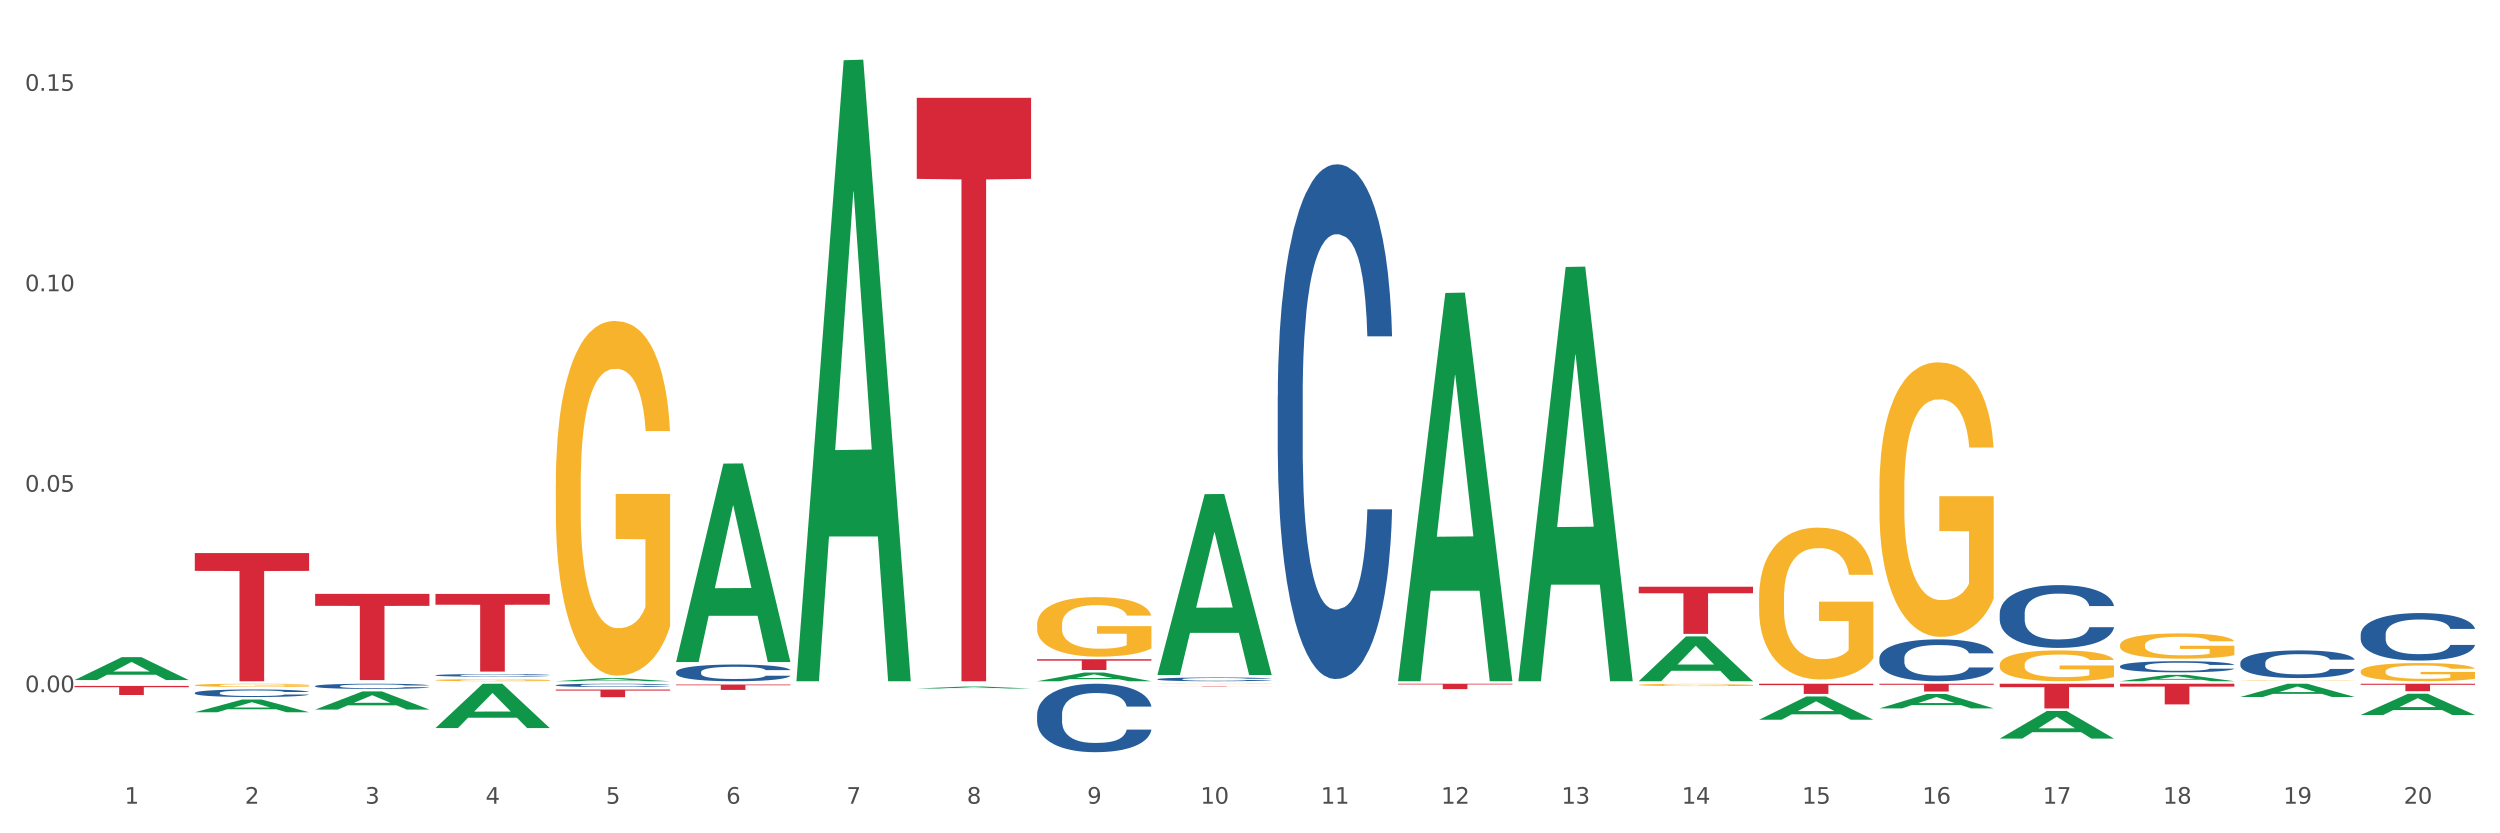 <?xml version="1.0" encoding="utf-8" standalone="no"?>
<!DOCTYPE svg PUBLIC "-//W3C//DTD SVG 1.1//EN"
  "http://www.w3.org/Graphics/SVG/1.1/DTD/svg11.dtd">
<svg xmlns:xlink="http://www.w3.org/1999/xlink" width="1080pt" height="360pt" viewBox="0 0 1080 360" xmlns="http://www.w3.org/2000/svg" version="1.1">
 <rect x="0" y="0" width="1080" height="360" fill="#333333" stroke="none"/>
 <defs>
  <style type="text/css">*{stroke-linejoin: round; stroke-linecap: butt}</style>
 </defs>
 <g id="figure_1">
  <g id="patch_1">
   <path d="M 0 360 
L 1080 360 
L 1080 0 
L 0 0 
z
" style="fill: #ffffff; stroke: #ffffff; stroke-linejoin: miter"/>
  </g>
  <g id="axes_1">
   <g id="matplotlib.axis_1">
    <g id="xtick_1">
     <g id="text_1">
      <!-- 1 -->
      <g style="fill: #4d4d4d" transform="translate(53.812 347.204) scale(0.096 -0.096)">
       <defs>
        <path id="DejaVuSans-31" d="M 794 531 
L 1825 531 
L 1825 4091 
L 703 3866 
L 703 4441 
L 1819 4666 
L 2450 4666 
L 2450 531 
L 3481 531 
L 3481 0 
L 794 0 
L 794 531 
z
" transform="scale(0.016)"/>
       </defs>
       <use xlink:href="#DejaVuSans-31"/>
      </g>
     </g>
    </g>
    <g id="xtick_2">
     <g id="text_2">
      <!-- 2 -->
      <g style="fill: #4d4d4d" transform="translate(105.793 347.204) scale(0.096 -0.096)">
       <defs>
        <path id="DejaVuSans-32" d="M 1228 531 
L 3431 531 
L 3431 0 
L 469 0 
L 469 531 
Q 828 903 1448 1529 
Q 2069 2156 2228 2338 
Q 2531 2678 2651 2914 
Q 2772 3150 2772 3378 
Q 2772 3750 2511 3984 
Q 2250 4219 1831 4219 
Q 1534 4219 1204 4116 
Q 875 4013 500 3803 
L 500 4441 
Q 881 4594 1212 4672 
Q 1544 4750 1819 4750 
Q 2544 4750 2975 4387 
Q 3406 4025 3406 3419 
Q 3406 3131 3298 2873 
Q 3191 2616 2906 2266 
Q 2828 2175 2409 1742 
Q 1991 1309 1228 531 
z
" transform="scale(0.016)"/>
       </defs>
       <use xlink:href="#DejaVuSans-32"/>
      </g>
     </g>
    </g>
    <g id="xtick_3">
     <g id="text_3">
      <!-- 3 -->
      <g style="fill: #4d4d4d" transform="translate(157.774 347.204) scale(0.096 -0.096)">
       <defs>
        <path id="DejaVuSans-33" d="M 2597 2516 
Q 3050 2419 3304 2112 
Q 3559 1806 3559 1356 
Q 3559 666 3084 287 
Q 2609 -91 1734 -91 
Q 1441 -91 1130 -33 
Q 819 25 488 141 
L 488 750 
Q 750 597 1062 519 
Q 1375 441 1716 441 
Q 2309 441 2620 675 
Q 2931 909 2931 1356 
Q 2931 1769 2642 2001 
Q 2353 2234 1838 2234 
L 1294 2234 
L 1294 2753 
L 1863 2753 
Q 2328 2753 2575 2939 
Q 2822 3125 2822 3475 
Q 2822 3834 2567 4026 
Q 2313 4219 1838 4219 
Q 1578 4219 1281 4162 
Q 984 4106 628 3988 
L 628 4550 
Q 988 4650 1302 4700 
Q 1616 4750 1894 4750 
Q 2613 4750 3031 4423 
Q 3450 4097 3450 3541 
Q 3450 3153 3228 2886 
Q 3006 2619 2597 2516 
z
" transform="scale(0.016)"/>
       </defs>
       <use xlink:href="#DejaVuSans-33"/>
      </g>
     </g>
    </g>
    <g id="xtick_4">
     <g id="text_4">
      <!-- 4 -->
      <g style="fill: #4d4d4d" transform="translate(209.756 347.204) scale(0.096 -0.096)">
       <defs>
        <path id="DejaVuSans-34" d="M 2419 4116 
L 825 1625 
L 2419 1625 
L 2419 4116 
z
M 2253 4666 
L 3047 4666 
L 3047 1625 
L 3713 1625 
L 3713 1100 
L 3047 1100 
L 3047 0 
L 2419 0 
L 2419 1100 
L 313 1100 
L 313 1709 
L 2253 4666 
z
" transform="scale(0.016)"/>
       </defs>
       <use xlink:href="#DejaVuSans-34"/>
      </g>
     </g>
    </g>
    <g id="xtick_5">
     <g id="text_5">
      <!-- 5 -->
      <g style="fill: #4d4d4d" transform="translate(261.737 347.204) scale(0.096 -0.096)">
       <defs>
        <path id="DejaVuSans-35" d="M 691 4666 
L 3169 4666 
L 3169 4134 
L 1269 4134 
L 1269 2991 
Q 1406 3038 1543 3061 
Q 1681 3084 1819 3084 
Q 2600 3084 3056 2656 
Q 3513 2228 3513 1497 
Q 3513 744 3044 326 
Q 2575 -91 1722 -91 
Q 1428 -91 1123 -41 
Q 819 9 494 109 
L 494 744 
Q 775 591 1075 516 
Q 1375 441 1709 441 
Q 2250 441 2565 725 
Q 2881 1009 2881 1497 
Q 2881 1984 2565 2268 
Q 2250 2553 1709 2553 
Q 1456 2553 1204 2497 
Q 953 2441 691 2322 
L 691 4666 
z
" transform="scale(0.016)"/>
       </defs>
       <use xlink:href="#DejaVuSans-35"/>
      </g>
     </g>
    </g>
    <g id="xtick_6">
     <g id="text_6">
      <!-- 6 -->
      <g style="fill: #4d4d4d" transform="translate(313.718 347.204) scale(0.096 -0.096)">
       <defs>
        <path id="DejaVuSans-36" d="M 2113 2584 
Q 1688 2584 1439 2293 
Q 1191 2003 1191 1497 
Q 1191 994 1439 701 
Q 1688 409 2113 409 
Q 2538 409 2786 701 
Q 3034 994 3034 1497 
Q 3034 2003 2786 2293 
Q 2538 2584 2113 2584 
z
M 3366 4563 
L 3366 3988 
Q 3128 4100 2886 4159 
Q 2644 4219 2406 4219 
Q 1781 4219 1451 3797 
Q 1122 3375 1075 2522 
Q 1259 2794 1537 2939 
Q 1816 3084 2150 3084 
Q 2853 3084 3261 2657 
Q 3669 2231 3669 1497 
Q 3669 778 3244 343 
Q 2819 -91 2113 -91 
Q 1303 -91 875 529 
Q 447 1150 447 2328 
Q 447 3434 972 4092 
Q 1497 4750 2381 4750 
Q 2619 4750 2861 4703 
Q 3103 4656 3366 4563 
z
" transform="scale(0.016)"/>
       </defs>
       <use xlink:href="#DejaVuSans-36"/>
      </g>
     </g>
    </g>
    <g id="xtick_7">
     <g id="text_7">
      <!-- 7 -->
      <g style="fill: #4d4d4d" transform="translate(365.699 347.204) scale(0.096 -0.096)">
       <defs>
        <path id="DejaVuSans-37" d="M 525 4666 
L 3525 4666 
L 3525 4397 
L 1831 0 
L 1172 0 
L 2766 4134 
L 525 4134 
L 525 4666 
z
" transform="scale(0.016)"/>
       </defs>
       <use xlink:href="#DejaVuSans-37"/>
      </g>
     </g>
    </g>
    <g id="xtick_8">
     <g id="text_8">
      <!-- 8 -->
      <g style="fill: #4d4d4d" transform="translate(417.68 347.204) scale(0.096 -0.096)">
       <defs>
        <path id="DejaVuSans-38" d="M 2034 2216 
Q 1584 2216 1326 1975 
Q 1069 1734 1069 1313 
Q 1069 891 1326 650 
Q 1584 409 2034 409 
Q 2484 409 2743 651 
Q 3003 894 3003 1313 
Q 3003 1734 2745 1975 
Q 2488 2216 2034 2216 
z
M 1403 2484 
Q 997 2584 770 2862 
Q 544 3141 544 3541 
Q 544 4100 942 4425 
Q 1341 4750 2034 4750 
Q 2731 4750 3128 4425 
Q 3525 4100 3525 3541 
Q 3525 3141 3298 2862 
Q 3072 2584 2669 2484 
Q 3125 2378 3379 2068 
Q 3634 1759 3634 1313 
Q 3634 634 3220 271 
Q 2806 -91 2034 -91 
Q 1263 -91 848 271 
Q 434 634 434 1313 
Q 434 1759 690 2068 
Q 947 2378 1403 2484 
z
M 1172 3481 
Q 1172 3119 1398 2916 
Q 1625 2713 2034 2713 
Q 2441 2713 2670 2916 
Q 2900 3119 2900 3481 
Q 2900 3844 2670 4047 
Q 2441 4250 2034 4250 
Q 1625 4250 1398 4047 
Q 1172 3844 1172 3481 
z
" transform="scale(0.016)"/>
       </defs>
       <use xlink:href="#DejaVuSans-38"/>
      </g>
     </g>
    </g>
    <g id="xtick_9">
     <g id="text_9">
      <!-- 9 -->
      <g style="fill: #4d4d4d" transform="translate(469.662 347.204) scale(0.096 -0.096)">
       <defs>
        <path id="DejaVuSans-39" d="M 703 97 
L 703 672 
Q 941 559 1184 500 
Q 1428 441 1663 441 
Q 2288 441 2617 861 
Q 2947 1281 2994 2138 
Q 2813 1869 2534 1725 
Q 2256 1581 1919 1581 
Q 1219 1581 811 2004 
Q 403 2428 403 3163 
Q 403 3881 828 4315 
Q 1253 4750 1959 4750 
Q 2769 4750 3195 4129 
Q 3622 3509 3622 2328 
Q 3622 1225 3098 567 
Q 2575 -91 1691 -91 
Q 1453 -91 1209 -44 
Q 966 3 703 97 
z
M 1959 2075 
Q 2384 2075 2632 2365 
Q 2881 2656 2881 3163 
Q 2881 3666 2632 3958 
Q 2384 4250 1959 4250 
Q 1534 4250 1286 3958 
Q 1038 3666 1038 3163 
Q 1038 2656 1286 2365 
Q 1534 2075 1959 2075 
z
" transform="scale(0.016)"/>
       </defs>
       <use xlink:href="#DejaVuSans-39"/>
      </g>
     </g>
    </g>
    <g id="xtick_10">
     <g id="text_10">
      <!-- 10 -->
      <g style="fill: #4d4d4d" transform="translate(518.589 347.204) scale(0.096 -0.096)">
       <defs>
        <path id="DejaVuSans-30" d="M 2034 4250 
Q 1547 4250 1301 3770 
Q 1056 3291 1056 2328 
Q 1056 1369 1301 889 
Q 1547 409 2034 409 
Q 2525 409 2770 889 
Q 3016 1369 3016 2328 
Q 3016 3291 2770 3770 
Q 2525 4250 2034 4250 
z
M 2034 4750 
Q 2819 4750 3233 4129 
Q 3647 3509 3647 2328 
Q 3647 1150 3233 529 
Q 2819 -91 2034 -91 
Q 1250 -91 836 529 
Q 422 1150 422 2328 
Q 422 3509 836 4129 
Q 1250 4750 2034 4750 
z
" transform="scale(0.016)"/>
       </defs>
       <use xlink:href="#DejaVuSans-31"/>
       <use xlink:href="#DejaVuSans-30" transform="translate(63.623 0)"/>
      </g>
     </g>
    </g>
    <g id="xtick_11">
     <g id="text_11">
      <!-- 11 -->
      <g style="fill: #4d4d4d" transform="translate(570.57 347.204) scale(0.096 -0.096)">
       <use xlink:href="#DejaVuSans-31"/>
       <use xlink:href="#DejaVuSans-31" transform="translate(63.623 0)"/>
      </g>
     </g>
    </g>
    <g id="xtick_12">
     <g id="text_12">
      <!-- 12 -->
      <g style="fill: #4d4d4d" transform="translate(622.551 347.204) scale(0.096 -0.096)">
       <use xlink:href="#DejaVuSans-31"/>
       <use xlink:href="#DejaVuSans-32" transform="translate(63.623 0)"/>
      </g>
     </g>
    </g>
    <g id="xtick_13">
     <g id="text_13">
      <!-- 13 -->
      <g style="fill: #4d4d4d" transform="translate(674.533 347.204) scale(0.096 -0.096)">
       <use xlink:href="#DejaVuSans-31"/>
       <use xlink:href="#DejaVuSans-33" transform="translate(63.623 0)"/>
      </g>
     </g>
    </g>
    <g id="xtick_14">
     <g id="text_14">
      <!-- 14 -->
      <g style="fill: #4d4d4d" transform="translate(726.514 347.204) scale(0.096 -0.096)">
       <use xlink:href="#DejaVuSans-31"/>
       <use xlink:href="#DejaVuSans-34" transform="translate(63.623 0)"/>
      </g>
     </g>
    </g>
    <g id="xtick_15">
     <g id="text_15">
      <!-- 15 -->
      <g style="fill: #4d4d4d" transform="translate(778.495 347.204) scale(0.096 -0.096)">
       <use xlink:href="#DejaVuSans-31"/>
       <use xlink:href="#DejaVuSans-35" transform="translate(63.623 0)"/>
      </g>
     </g>
    </g>
    <g id="xtick_16">
     <g id="text_16">
      <!-- 16 -->
      <g style="fill: #4d4d4d" transform="translate(830.476 347.204) scale(0.096 -0.096)">
       <use xlink:href="#DejaVuSans-31"/>
       <use xlink:href="#DejaVuSans-36" transform="translate(63.623 0)"/>
      </g>
     </g>
    </g>
    <g id="xtick_17">
     <g id="text_17">
      <!-- 17 -->
      <g style="fill: #4d4d4d" transform="translate(882.457 347.204) scale(0.096 -0.096)">
       <use xlink:href="#DejaVuSans-31"/>
       <use xlink:href="#DejaVuSans-37" transform="translate(63.623 0)"/>
      </g>
     </g>
    </g>
    <g id="xtick_18">
     <g id="text_18">
      <!-- 18 -->
      <g style="fill: #4d4d4d" transform="translate(934.439 347.204) scale(0.096 -0.096)">
       <use xlink:href="#DejaVuSans-31"/>
       <use xlink:href="#DejaVuSans-38" transform="translate(63.623 0)"/>
      </g>
     </g>
    </g>
    <g id="xtick_19">
     <g id="text_19">
      <!-- 19 -->
      <g style="fill: #4d4d4d" transform="translate(986.42 347.204) scale(0.096 -0.096)">
       <use xlink:href="#DejaVuSans-31"/>
       <use xlink:href="#DejaVuSans-39" transform="translate(63.623 0)"/>
      </g>
     </g>
    </g>
    <g id="xtick_20">
     <g id="text_20">
      <!-- 20 -->
      <g style="fill: #4d4d4d" transform="translate(1038.401 347.204) scale(0.096 -0.096)">
       <use xlink:href="#DejaVuSans-32"/>
       <use xlink:href="#DejaVuSans-30" transform="translate(63.623 0)"/>
      </g>
     </g>
    </g>
    <g id="xtick_21"/>
    <g id="xtick_22"/>
    <g id="xtick_23"/>
    <g id="xtick_24"/>
    <g id="xtick_25"/>
    <g id="xtick_26"/>
    <g id="xtick_27"/>
    <g id="xtick_28"/>
    <g id="xtick_29"/>
    <g id="xtick_30"/>
    <g id="xtick_31"/>
    <g id="xtick_32"/>
    <g id="xtick_33"/>
    <g id="xtick_34"/>
    <g id="xtick_35"/>
    <g id="xtick_36"/>
    <g id="xtick_37"/>
    <g id="xtick_38"/>
    <g id="xtick_39"/>
   </g>
   <g id="matplotlib.axis_2">
    <g id="ytick_1">
     <g id="text_21">
      <!-- 0.00 -->
      <g style="fill: #4d4d4d" transform="translate(10.8 299.02) scale(0.096 -0.096)">
       <defs>
        <path id="DejaVuSans-2e" d="M 684 794 
L 1344 794 
L 1344 0 
L 684 0 
L 684 794 
z
" transform="scale(0.016)"/>
       </defs>
       <use xlink:href="#DejaVuSans-30"/>
       <use xlink:href="#DejaVuSans-2e" transform="translate(63.623 0)"/>
       <use xlink:href="#DejaVuSans-30" transform="translate(95.41 0)"/>
       <use xlink:href="#DejaVuSans-30" transform="translate(159.033 0)"/>
      </g>
     </g>
    </g>
    <g id="ytick_2">
     <g id="text_22">
      <!-- 0.05 -->
      <g style="fill: #4d4d4d" transform="translate(10.8 212.422) scale(0.096 -0.096)">
       <use xlink:href="#DejaVuSans-30"/>
       <use xlink:href="#DejaVuSans-2e" transform="translate(63.623 0)"/>
       <use xlink:href="#DejaVuSans-30" transform="translate(95.41 0)"/>
       <use xlink:href="#DejaVuSans-35" transform="translate(159.033 0)"/>
      </g>
     </g>
    </g>
    <g id="ytick_3">
     <g id="text_23">
      <!-- 0.10 -->
      <g style="fill: #4d4d4d" transform="translate(10.8 125.824) scale(0.096 -0.096)">
       <use xlink:href="#DejaVuSans-30"/>
       <use xlink:href="#DejaVuSans-2e" transform="translate(63.623 0)"/>
       <use xlink:href="#DejaVuSans-31" transform="translate(95.41 0)"/>
       <use xlink:href="#DejaVuSans-30" transform="translate(159.033 0)"/>
      </g>
     </g>
    </g>
    <g id="ytick_4">
     <g id="text_24">
      <!-- 0.15 -->
      <g style="fill: #4d4d4d" transform="translate(10.8 39.226) scale(0.096 -0.096)">
       <use xlink:href="#DejaVuSans-30"/>
       <use xlink:href="#DejaVuSans-2e" transform="translate(63.623 0)"/>
       <use xlink:href="#DejaVuSans-31" transform="translate(95.41 0)"/>
       <use xlink:href="#DejaVuSans-35" transform="translate(159.033 0)"/>
      </g>
     </g>
    </g>
    <g id="ytick_5"/>
    <g id="ytick_6"/>
    <g id="ytick_7"/>
    <g id="ytick_8"/>
   </g>
   <g id="PolyCollection_1">
    <path d="M 32.175 293.778 
L 32.226 293.769 
L 52.59 283.891 
L 61.041 283.882 
L 81.557 293.797 
L 71.783 293.797 
L 67.353 291.488 
L 46.328 291.488 
L 46.175 291.525 
L 41.899 293.797 
L 32.175 293.797 
L 32.175 293.778 
L 48.975 290.11 
L 64.706 290.101 
L 56.917 285.995 
L 56.815 285.977 
L 56.713 286.005 
L 48.924 290.101 
L 48.975 290.11 
L 32.175 293.778 
z
" clip-path="url(#p845893546e)" style="fill: #109648"/>
    <path d="M 84.156 307.684 
L 84.207 307.679 
L 104.571 302.198 
L 113.022 302.193 
L 133.538 307.695 
L 123.764 307.695 
L 119.335 306.413 
L 98.309 306.413 
L 98.156 306.434 
L 93.88 307.695 
L 84.156 307.695 
L 84.156 307.684 
L 100.956 305.649 
L 116.687 305.644 
L 108.898 303.366 
L 108.796 303.356 
L 108.695 303.371 
L 100.905 305.644 
L 100.956 305.649 
L 84.156 307.684 
z
" clip-path="url(#p845893546e)" style="fill: #109648"/>
    <path d="M 136.137 306.532 
L 136.188 306.525 
L 156.552 298.697 
L 165.003 298.69 
L 185.52 306.547 
L 175.745 306.547 
L 171.316 304.717 
L 150.29 304.717 
L 150.137 304.747 
L 145.861 306.547 
L 136.137 306.547 
L 136.137 306.532 
L 152.938 303.625 
L 168.669 303.618 
L 160.879 300.364 
L 160.778 300.35 
L 160.676 300.372 
L 152.887 303.618 
L 152.938 303.625 
L 136.137 306.532 
z
" clip-path="url(#p845893546e)" style="fill: #109648"/>
    <path d="M 188.119 314.486 
L 188.17 314.468 
L 208.533 295.391 
L 216.984 295.373 
L 237.501 314.522 
L 227.726 314.522 
L 223.297 310.063 
L 202.271 310.063 
L 202.119 310.135 
L 197.842 314.522 
L 188.119 314.522 
L 188.119 314.486 
L 204.919 307.402 
L 220.65 307.384 
L 212.861 299.454 
L 212.759 299.418 
L 212.657 299.472 
L 204.868 307.384 
L 204.919 307.402 
L 188.119 314.486 
z
" clip-path="url(#p845893546e)" style="fill: #109648"/>
    <path d="M 396.043 297.442 
L 396.094 297.441 
L 416.458 296.59 
L 424.909 296.589 
L 445.426 297.444 
L 435.651 297.444 
L 431.222 297.245 
L 410.196 297.245 
L 410.044 297.248 
L 405.767 297.444 
L 396.043 297.444 
L 396.043 297.442 
L 412.844 297.126 
L 428.575 297.125 
L 420.785 296.771 
L 420.684 296.77 
L 420.582 296.772 
L 412.793 297.125 
L 412.844 297.126 
L 396.043 297.442 
z
" clip-path="url(#p845893546e)" style="fill: #109648"/>
    <path d="M 448.025 294.287 
L 448.076 294.284 
L 468.439 290.525 
L 476.89 290.522 
L 497.407 294.294 
L 487.632 294.294 
L 483.203 293.416 
L 462.177 293.416 
L 462.025 293.43 
L 457.748 294.294 
L 448.025 294.294 
L 448.025 294.287 
L 464.825 292.892 
L 480.556 292.888 
L 472.767 291.326 
L 472.665 291.319 
L 472.563 291.329 
L 464.774 292.888 
L 464.825 292.892 
L 448.025 294.287 
z
" clip-path="url(#p845893546e)" style="fill: #109648"/>
    <path d="M 500.006 291.45 
L 500.057 291.377 
L 520.421 213.476 
L 528.871 213.402 
L 549.388 291.597 
L 539.613 291.597 
L 535.184 273.388 
L 514.159 273.388 
L 514.006 273.682 
L 509.73 291.597 
L 500.006 291.597 
L 500.006 291.45 
L 516.806 262.522 
L 532.537 262.448 
L 524.748 230.069 
L 524.646 229.922 
L 524.544 230.143 
L 516.755 262.448 
L 516.806 262.522 
L 500.006 291.45 
z
" clip-path="url(#p845893546e)" style="fill: #109648"/>
    <path d="M 603.968 293.979 
L 604.019 293.821 
L 624.383 126.557 
L 632.834 126.4 
L 653.35 294.294 
L 643.576 294.294 
L 639.147 255.198 
L 618.121 255.198 
L 617.968 255.828 
L 613.692 294.294 
L 603.968 294.294 
L 603.968 293.979 
L 620.768 231.866 
L 636.499 231.708 
L 628.71 162.186 
L 628.608 161.87 
L 628.507 162.343 
L 620.717 231.708 
L 620.768 231.866 
L 603.968 293.979 
z
" clip-path="url(#p845893546e)" style="fill: #109648"/>
    <path d="M 1019.818 308.863 
L 1019.869 308.854 
L 1040.233 299.696 
L 1048.684 299.687 
L 1069.2 308.88 
L 1059.425 308.88 
L 1054.996 306.74 
L 1033.971 306.74 
L 1033.818 306.774 
L 1029.542 308.88 
L 1019.818 308.88 
L 1019.818 308.863 
L 1036.618 305.462 
L 1052.349 305.453 
L 1044.56 301.647 
L 1044.458 301.629 
L 1044.356 301.655 
L 1036.567 305.453 
L 1036.618 305.462 
L 1019.818 308.863 
z
" clip-path="url(#p845893546e)" style="fill: #109648"/>
    <path d="M 967.837 301.082 
L 967.888 301.077 
L 988.251 295.378 
L 996.702 295.373 
L 1017.219 301.093 
L 1007.444 301.093 
L 1003.015 299.761 
L 981.989 299.761 
L 981.837 299.782 
L 977.56 301.093 
L 967.837 301.093 
L 967.837 301.082 
L 984.637 298.966 
L 1000.368 298.96 
L 992.579 296.592 
L 992.477 296.581 
L 992.375 296.597 
L 984.586 298.96 
L 984.637 298.966 
L 967.837 301.082 
z
" clip-path="url(#p845893546e)" style="fill: #109648"/>
    <path d="M 915.855 294.289 
L 915.906 294.287 
L 936.27 291.53 
L 944.721 291.527 
L 965.238 294.294 
L 955.463 294.294 
L 951.034 293.65 
L 930.008 293.65 
L 929.856 293.66 
L 925.579 294.294 
L 915.855 294.294 
L 915.855 294.289 
L 932.656 293.265 
L 948.387 293.263 
L 940.597 292.117 
L 940.496 292.112 
L 940.394 292.12 
L 932.605 293.263 
L 932.656 293.265 
L 915.855 294.289 
z
" clip-path="url(#p845893546e)" style="fill: #109648"/>
    <path d="M 863.874 319.061 
L 863.925 319.05 
L 884.289 307.133 
L 892.74 307.121 
L 913.256 319.083 
L 903.482 319.083 
L 899.053 316.298 
L 878.027 316.298 
L 877.874 316.343 
L 873.598 319.083 
L 863.874 319.083 
L 863.874 319.061 
L 880.674 314.635 
L 896.405 314.624 
L 888.616 309.671 
L 888.514 309.649 
L 888.413 309.682 
L 880.623 314.624 
L 880.674 314.635 
L 863.874 319.061 
z
" clip-path="url(#p845893546e)" style="fill: #109648"/>
    <path d="M 811.893 306.02 
L 811.944 306.014 
L 832.308 299.82 
L 840.759 299.815 
L 861.275 306.032 
L 851.501 306.032 
L 847.071 304.584 
L 826.046 304.584 
L 825.893 304.607 
L 821.617 306.032 
L 811.893 306.032 
L 811.893 306.02 
L 828.693 303.72 
L 844.424 303.714 
L 836.635 301.14 
L 836.533 301.128 
L 836.431 301.146 
L 828.642 303.714 
L 828.693 303.72 
L 811.893 306.02 
z
" clip-path="url(#p845893546e)" style="fill: #109648"/>
    <path d="M 759.912 310.916 
L 759.963 310.906 
L 780.327 300.871 
L 788.777 300.861 
L 809.294 310.935 
L 799.519 310.935 
L 795.09 308.589 
L 774.065 308.589 
L 773.912 308.627 
L 769.636 310.935 
L 759.912 310.935 
L 759.912 310.916 
L 776.712 307.189 
L 792.443 307.18 
L 784.654 303.008 
L 784.552 302.989 
L 784.45 303.018 
L 776.661 307.18 
L 776.712 307.189 
L 759.912 310.916 
z
" clip-path="url(#p845893546e)" style="fill: #109648"/>
    <path d="M 707.931 294.258 
L 707.982 294.24 
L 728.345 274.94 
L 736.796 274.922 
L 757.313 294.294 
L 747.538 294.294 
L 743.109 289.783 
L 722.083 289.783 
L 721.931 289.856 
L 717.654 294.294 
L 707.931 294.294 
L 707.931 294.258 
L 724.731 287.091 
L 740.462 287.073 
L 732.673 279.051 
L 732.571 279.015 
L 732.469 279.069 
L 724.68 287.073 
L 724.731 287.091 
L 707.931 294.258 
z
" clip-path="url(#p845893546e)" style="fill: #109648"/>
    <path d="M 655.949 293.958 
L 656 293.79 
L 676.364 115.337 
L 684.815 115.169 
L 705.332 294.294 
L 695.557 294.294 
L 691.128 252.583 
L 670.102 252.583 
L 669.95 253.255 
L 665.673 294.294 
L 655.949 294.294 
L 655.949 293.958 
L 672.75 227.69 
L 688.481 227.522 
L 680.691 153.349 
L 680.59 153.012 
L 680.488 153.517 
L 672.699 227.522 
L 672.75 227.69 
L 655.949 293.958 
z
" clip-path="url(#p845893546e)" style="fill: #109648"/>
    <path d="M 500.006 295.44 
L 500.064 295.44 
L 500.064 295.435 
L 500.181 295.431 
L 500.764 295.421 
L 501.638 295.413 
L 502.28 295.408 
L 502.921 295.405 
L 503.679 295.401 
L 504.612 295.397 
L 506.302 295.392 
L 507.352 295.389 
L 508.635 295.386 
L 510.967 295.382 
L 512.657 295.38 
L 514.407 295.378 
L 517.263 295.375 
L 519.129 295.374 
L 521.111 295.374 
L 523.502 295.373 
L 525.309 295.373 
L 529.274 295.373 
L 532.655 295.374 
L 534.288 295.375 
L 536.387 295.377 
L 537.494 295.378 
L 539.302 295.38 
L 541.167 295.383 
L 542.45 295.385 
L 544.374 295.39 
L 545.832 295.394 
L 547.172 295.4 
L 547.872 295.404 
L 548.397 295.407 
L 548.863 295.411 
L 549.33 295.418 
L 538.835 295.418 
L 538.427 295.413 
L 537.786 295.409 
L 536.853 295.405 
L 536.037 295.402 
L 534.637 295.399 
L 533.355 295.397 
L 532.014 295.395 
L 530.381 295.394 
L 529.099 295.393 
L 527.291 295.392 
L 523.735 295.393 
L 521.345 295.394 
L 519.712 295.395 
L 518.663 295.396 
L 517.73 295.397 
L 516.68 295.399 
L 515.456 295.402 
L 514.581 295.405 
L 513.707 295.408 
L 513.007 295.411 
L 512.366 295.415 
L 511.841 295.419 
L 511.433 295.423 
L 511.083 295.428 
L 510.792 295.436 
L 510.792 295.454 
L 510.908 295.458 
L 511.2 295.464 
L 511.55 295.468 
L 512.133 295.473 
L 512.657 295.476 
L 513.649 295.481 
L 514.756 295.485 
L 515.631 295.487 
L 516.505 295.49 
L 518.021 295.492 
L 519.712 295.495 
L 521.17 295.496 
L 523.152 295.498 
L 524.493 295.498 
L 525.659 295.498 
L 528.516 295.498 
L 530.556 295.498 
L 532.83 295.497 
L 534.579 295.496 
L 536.037 295.494 
L 537.669 295.492 
L 538.719 295.49 
L 538.719 295.462 
L 525.892 295.462 
L 525.892 295.444 
L 549.388 295.444 
L 549.388 295.498 
L 548.397 295.5 
L 547.289 295.503 
L 546.123 295.505 
L 544.374 295.508 
L 542.275 295.511 
L 540.409 295.512 
L 538.427 295.514 
L 536.095 295.516 
L 533.063 295.517 
L 531.198 295.517 
L 528.866 295.518 
L 526.125 295.518 
L 523.735 295.518 
L 521.403 295.517 
L 518.954 295.516 
L 516.564 295.514 
L 514.756 295.512 
L 512.949 295.51 
L 511.025 295.507 
L 509.509 295.505 
L 508.343 295.502 
L 507.06 295.499 
L 505.661 295.495 
L 504.612 295.492 
L 503.679 295.488 
L 502.688 295.483 
L 501.988 295.479 
L 501.288 295.474 
L 500.88 295.47 
L 500.414 295.464 
L 500.064 295.456 
L 500.006 295.44 
z
" clip-path="url(#p845893546e)" style="fill: #f7b32b"/>
    <path d="M 707.931 295.87 
L 707.989 295.87 
L 707.989 295.838 
L 708.106 295.811 
L 708.689 295.746 
L 709.563 295.692 
L 710.204 295.663 
L 710.846 295.64 
L 711.604 295.616 
L 712.537 295.592 
L 714.227 295.556 
L 715.277 295.538 
L 716.559 295.519 
L 718.891 295.491 
L 720.582 295.475 
L 722.331 295.462 
L 725.188 295.446 
L 727.054 295.439 
L 729.036 295.434 
L 731.427 295.431 
L 733.234 295.43 
L 737.198 295.432 
L 740.58 295.44 
L 742.212 295.446 
L 744.311 295.457 
L 745.419 295.464 
L 747.226 295.478 
L 749.092 295.496 
L 750.375 295.512 
L 752.299 295.541 
L 753.756 295.571 
L 755.097 295.607 
L 755.797 295.633 
L 756.322 295.656 
L 756.788 295.683 
L 757.254 295.726 
L 746.76 295.726 
L 746.352 295.695 
L 745.711 295.667 
L 744.778 295.639 
L 743.962 295.621 
L 742.562 295.6 
L 741.28 295.586 
L 739.939 295.575 
L 738.306 295.566 
L 737.024 295.562 
L 735.216 295.559 
L 731.66 295.559 
L 729.269 295.566 
L 727.637 295.575 
L 726.587 295.583 
L 725.655 295.592 
L 724.605 295.604 
L 723.381 295.622 
L 722.506 295.639 
L 721.632 295.66 
L 720.932 295.681 
L 720.291 295.705 
L 719.766 295.731 
L 719.358 295.758 
L 719.008 295.791 
L 718.717 295.846 
L 718.717 295.965 
L 718.833 295.992 
L 719.125 296.028 
L 719.475 296.055 
L 720.058 296.087 
L 720.582 296.109 
L 721.573 296.141 
L 722.681 296.167 
L 723.556 296.183 
L 724.43 296.197 
L 725.946 296.216 
L 727.637 296.232 
L 729.094 296.242 
L 731.077 296.25 
L 732.418 296.254 
L 733.584 296.256 
L 736.441 296.256 
L 738.481 296.253 
L 740.755 296.247 
L 742.504 296.239 
L 743.962 296.229 
L 745.594 296.214 
L 746.643 296.199 
L 746.643 296.017 
L 733.817 296.016 
L 733.817 295.895 
L 757.313 295.895 
L 757.313 296.25 
L 756.322 296.269 
L 755.214 296.285 
L 754.048 296.3 
L 752.299 296.318 
L 750.2 296.336 
L 748.334 296.348 
L 746.352 296.358 
L 744.02 296.368 
L 740.988 296.377 
L 739.122 296.38 
L 736.79 296.383 
L 734.05 296.384 
L 731.66 296.382 
L 729.328 296.378 
L 726.879 296.37 
L 724.489 296.358 
L 722.681 296.347 
L 720.874 296.333 
L 718.95 296.315 
L 717.434 296.297 
L 716.268 296.282 
L 714.985 296.262 
L 713.586 296.236 
L 712.537 296.212 
L 711.604 296.188 
L 710.613 296.156 
L 709.913 296.129 
L 709.213 296.095 
L 708.805 296.07 
L 708.339 296.031 
L 707.989 295.976 
L 707.931 295.87 
z
" clip-path="url(#p845893546e)" style="fill: #f7b32b"/>
    <path d="M 759.912 258.249 
L 759.97 258.189 
L 759.97 256.032 
L 760.087 254.175 
L 760.67 249.681 
L 761.544 245.966 
L 762.186 243.988 
L 762.827 242.371 
L 763.585 240.753 
L 764.518 239.075 
L 766.209 236.618 
L 767.258 235.36 
L 768.541 234.042 
L 770.873 232.124 
L 772.563 231.046 
L 774.313 230.147 
L 777.169 229.069 
L 779.035 228.589 
L 781.017 228.23 
L 783.408 227.99 
L 785.215 227.93 
L 789.18 228.11 
L 792.561 228.649 
L 794.194 229.069 
L 796.293 229.788 
L 797.4 230.267 
L 799.208 231.226 
L 801.073 232.484 
L 802.356 233.562 
L 804.28 235.6 
L 805.738 237.637 
L 807.078 240.154 
L 807.778 241.891 
L 808.303 243.509 
L 808.769 245.366 
L 809.236 248.302 
L 798.741 248.302 
L 798.333 246.205 
L 797.692 244.228 
L 796.759 242.311 
L 795.943 241.112 
L 794.543 239.614 
L 793.261 238.656 
L 791.92 237.937 
L 790.287 237.337 
L 789.005 237.038 
L 787.197 236.798 
L 783.641 236.858 
L 781.251 237.337 
L 779.618 237.937 
L 778.569 238.476 
L 777.636 239.075 
L 776.586 239.914 
L 775.362 241.172 
L 774.487 242.311 
L 773.613 243.749 
L 772.913 245.187 
L 772.272 246.864 
L 771.747 248.662 
L 771.339 250.519 
L 770.989 252.796 
L 770.698 256.571 
L 770.698 264.78 
L 770.814 266.638 
L 771.106 269.094 
L 771.456 270.952 
L 772.039 273.169 
L 772.563 274.667 
L 773.555 276.824 
L 774.662 278.621 
L 775.537 279.76 
L 776.411 280.719 
L 777.927 282.037 
L 779.618 283.115 
L 781.076 283.774 
L 783.058 284.374 
L 784.399 284.613 
L 785.565 284.733 
L 788.422 284.733 
L 790.462 284.553 
L 792.736 284.134 
L 794.485 283.595 
L 795.943 282.936 
L 797.575 281.857 
L 798.625 280.838 
L 798.625 268.315 
L 785.798 268.255 
L 785.798 259.927 
L 809.294 259.927 
L 809.294 284.374 
L 808.303 285.632 
L 807.195 286.77 
L 806.029 287.789 
L 804.28 289.047 
L 802.181 290.246 
L 800.315 291.085 
L 798.333 291.804 
L 796.001 292.463 
L 792.969 293.062 
L 791.104 293.302 
L 788.772 293.481 
L 786.031 293.541 
L 783.641 293.421 
L 781.309 293.122 
L 778.86 292.583 
L 776.47 291.804 
L 774.662 291.025 
L 772.855 290.066 
L 770.931 288.808 
L 769.415 287.609 
L 768.249 286.531 
L 766.966 285.153 
L 765.567 283.355 
L 764.518 281.737 
L 763.585 280.06 
L 762.594 277.902 
L 761.894 276.045 
L 761.194 273.708 
L 760.786 271.97 
L 760.32 269.274 
L 759.97 265.499 
L 759.912 258.249 
z
" clip-path="url(#p845893546e)" style="fill: #f7b32b"/>
    <path d="M 811.893 211.327 
L 811.951 211.219 
L 811.951 207.319 
L 812.068 203.961 
L 812.651 195.837 
L 813.526 189.121 
L 814.167 185.546 
L 814.808 182.622 
L 815.566 179.697 
L 816.499 176.664 
L 818.19 172.223 
L 819.239 169.948 
L 820.522 167.565 
L 822.854 164.098 
L 824.545 162.149 
L 826.294 160.524 
L 829.151 158.574 
L 831.016 157.707 
L 832.999 157.057 
L 835.389 156.624 
L 837.196 156.516 
L 841.161 156.841 
L 844.542 157.816 
L 846.175 158.574 
L 848.274 159.874 
L 849.381 160.74 
L 851.189 162.474 
L 853.055 164.748 
L 854.337 166.698 
L 856.261 170.381 
L 857.719 174.064 
L 859.06 178.614 
L 859.759 181.755 
L 860.284 184.68 
L 860.75 188.038 
L 861.217 193.345 
L 850.722 193.345 
L 850.314 189.554 
L 849.673 185.98 
L 848.74 182.513 
L 847.924 180.347 
L 846.525 177.639 
L 845.242 175.906 
L 843.901 174.606 
L 842.269 173.522 
L 840.986 172.981 
L 839.179 172.548 
L 835.622 172.656 
L 833.232 173.522 
L 831.599 174.606 
L 830.55 175.581 
L 829.617 176.664 
L 828.568 178.18 
L 827.343 180.455 
L 826.469 182.513 
L 825.594 185.113 
L 824.894 187.713 
L 824.253 190.746 
L 823.728 193.995 
L 823.32 197.353 
L 822.971 201.47 
L 822.679 208.294 
L 822.679 223.134 
L 822.796 226.492 
L 823.087 230.933 
L 823.437 234.291 
L 824.02 238.299 
L 824.545 241.007 
L 825.536 244.907 
L 826.644 248.157 
L 827.518 250.215 
L 828.393 251.948 
L 829.908 254.331 
L 831.599 256.281 
L 833.057 257.472 
L 835.039 258.555 
L 836.38 258.989 
L 837.546 259.205 
L 840.403 259.205 
L 842.444 258.88 
L 844.717 258.122 
L 846.466 257.147 
L 847.924 255.956 
L 849.556 254.006 
L 850.606 252.164 
L 850.606 229.525 
L 837.779 229.417 
L 837.779 214.36 
L 861.275 214.36 
L 861.275 258.555 
L 860.284 260.83 
L 859.176 262.888 
L 858.01 264.73 
L 856.261 267.005 
L 854.162 269.171 
L 852.297 270.688 
L 850.314 271.987 
L 847.982 273.179 
L 844.951 274.262 
L 843.085 274.695 
L 840.753 275.02 
L 838.013 275.129 
L 835.622 274.912 
L 833.29 274.371 
L 830.841 273.396 
L 828.451 271.987 
L 826.644 270.579 
L 824.836 268.846 
L 822.912 266.571 
L 821.396 264.405 
L 820.23 262.455 
L 818.948 259.964 
L 817.548 256.714 
L 816.499 253.789 
L 815.566 250.756 
L 814.575 246.857 
L 813.875 243.499 
L 813.176 239.274 
L 812.768 236.133 
L 812.301 231.258 
L 811.951 224.434 
L 811.893 211.327 
z
" clip-path="url(#p845893546e)" style="fill: #f7b32b"/>
    <path d="M 1019.818 290.07 
L 1019.876 290.063 
L 1019.876 289.805 
L 1019.993 289.583 
L 1020.576 289.045 
L 1021.45 288.6 
L 1022.092 288.363 
L 1022.733 288.17 
L 1023.491 287.976 
L 1024.424 287.775 
L 1026.115 287.481 
L 1027.164 287.331 
L 1028.447 287.173 
L 1030.779 286.943 
L 1032.469 286.814 
L 1034.219 286.707 
L 1037.075 286.577 
L 1038.941 286.52 
L 1040.923 286.477 
L 1043.314 286.448 
L 1045.121 286.441 
L 1049.086 286.463 
L 1052.467 286.527 
L 1054.1 286.577 
L 1056.199 286.664 
L 1057.306 286.721 
L 1059.114 286.836 
L 1060.979 286.986 
L 1062.262 287.115 
L 1064.186 287.359 
L 1065.644 287.603 
L 1066.985 287.904 
L 1067.684 288.112 
L 1068.209 288.306 
L 1068.675 288.528 
L 1069.142 288.88 
L 1058.647 288.88 
L 1058.239 288.629 
L 1057.598 288.392 
L 1056.665 288.162 
L 1055.849 288.019 
L 1054.449 287.84 
L 1053.167 287.725 
L 1051.826 287.639 
L 1050.193 287.567 
L 1048.911 287.531 
L 1047.103 287.503 
L 1043.547 287.51 
L 1041.157 287.567 
L 1039.524 287.639 
L 1038.475 287.703 
L 1037.542 287.775 
L 1036.492 287.876 
L 1035.268 288.026 
L 1034.393 288.162 
L 1033.519 288.335 
L 1032.819 288.507 
L 1032.178 288.708 
L 1031.653 288.923 
L 1031.245 289.145 
L 1030.895 289.418 
L 1030.604 289.869 
L 1030.604 290.852 
L 1030.72 291.074 
L 1031.012 291.368 
L 1031.362 291.591 
L 1031.945 291.856 
L 1032.469 292.035 
L 1033.461 292.293 
L 1034.568 292.509 
L 1035.443 292.645 
L 1036.317 292.76 
L 1037.833 292.917 
L 1039.524 293.046 
L 1040.982 293.125 
L 1042.964 293.197 
L 1044.305 293.226 
L 1045.471 293.24 
L 1048.328 293.24 
L 1050.368 293.219 
L 1052.642 293.168 
L 1054.391 293.104 
L 1055.849 293.025 
L 1057.481 292.896 
L 1058.531 292.774 
L 1058.531 291.275 
L 1045.704 291.268 
L 1045.704 290.271 
L 1069.2 290.271 
L 1069.2 293.197 
L 1068.209 293.348 
L 1067.101 293.484 
L 1065.935 293.606 
L 1064.186 293.757 
L 1062.087 293.9 
L 1060.221 294 
L 1058.239 294.086 
L 1055.907 294.165 
L 1052.875 294.237 
L 1051.01 294.266 
L 1048.678 294.287 
L 1045.937 294.294 
L 1043.547 294.28 
L 1041.215 294.244 
L 1038.766 294.18 
L 1036.376 294.086 
L 1034.568 293.993 
L 1032.761 293.878 
L 1030.837 293.728 
L 1029.321 293.584 
L 1028.155 293.455 
L 1026.872 293.29 
L 1025.473 293.075 
L 1024.424 292.882 
L 1023.491 292.681 
L 1022.5 292.423 
L 1021.8 292.2 
L 1021.101 291.921 
L 1020.692 291.713 
L 1020.226 291.39 
L 1019.876 290.938 
L 1019.818 290.07 
z
" clip-path="url(#p845893546e)" style="fill: #f7b32b"/>
    <path d="M 967.837 294.088 
L 967.895 294.088 
L 967.895 294.081 
L 968.012 294.075 
L 968.595 294.062 
L 969.469 294.05 
L 970.11 294.044 
L 970.752 294.039 
L 971.51 294.034 
L 972.443 294.029 
L 974.133 294.021 
L 975.183 294.018 
L 976.465 294.014 
L 978.798 294.008 
L 980.488 294.004 
L 982.237 294.002 
L 985.094 293.998 
L 986.96 293.997 
L 988.942 293.996 
L 991.333 293.995 
L 993.14 293.995 
L 997.104 293.995 
L 1000.486 293.997 
L 1002.118 293.998 
L 1004.217 294 
L 1005.325 294.002 
L 1007.132 294.005 
L 1008.998 294.009 
L 1010.281 294.012 
L 1012.205 294.018 
L 1013.662 294.025 
L 1015.003 294.032 
L 1015.703 294.038 
L 1016.228 294.043 
L 1016.694 294.048 
L 1017.16 294.057 
L 1006.666 294.057 
L 1006.258 294.051 
L 1005.617 294.045 
L 1004.684 294.039 
L 1003.868 294.035 
L 1002.468 294.031 
L 1001.186 294.028 
L 999.845 294.026 
L 998.212 294.024 
L 996.93 294.023 
L 995.122 294.022 
L 991.566 294.022 
L 989.175 294.024 
L 987.543 294.026 
L 986.493 294.027 
L 985.561 294.029 
L 984.511 294.032 
L 983.287 294.035 
L 982.412 294.039 
L 981.538 294.043 
L 980.838 294.048 
L 980.197 294.053 
L 979.672 294.059 
L 979.264 294.064 
L 978.914 294.071 
L 978.623 294.083 
L 978.623 294.108 
L 978.739 294.114 
L 979.031 294.121 
L 979.381 294.127 
L 979.964 294.134 
L 980.488 294.138 
L 981.479 294.145 
L 982.587 294.151 
L 983.462 294.154 
L 984.336 294.157 
L 985.852 294.161 
L 987.543 294.164 
L 989 294.166 
L 990.983 294.168 
L 992.324 294.169 
L 993.49 294.169 
L 996.347 294.169 
L 998.387 294.169 
L 1000.661 294.168 
L 1002.41 294.166 
L 1003.868 294.164 
L 1005.5 294.161 
L 1006.549 294.157 
L 1006.549 294.119 
L 993.723 294.119 
L 993.723 294.093 
L 1017.219 294.093 
L 1017.219 294.168 
L 1016.228 294.172 
L 1015.12 294.176 
L 1013.954 294.179 
L 1012.205 294.183 
L 1010.106 294.186 
L 1008.24 294.189 
L 1006.258 294.191 
L 1003.926 294.193 
L 1000.894 294.195 
L 999.028 294.196 
L 996.696 294.196 
L 993.956 294.196 
L 991.566 294.196 
L 989.234 294.195 
L 986.785 294.194 
L 984.395 294.191 
L 982.587 294.189 
L 980.78 294.186 
L 978.856 294.182 
L 977.34 294.178 
L 976.174 294.175 
L 974.891 294.171 
L 973.492 294.165 
L 972.443 294.16 
L 971.51 294.155 
L 970.519 294.148 
L 969.819 294.143 
L 969.119 294.136 
L 968.711 294.13 
L 968.245 294.122 
L 967.895 294.11 
L 967.837 294.088 
z
" clip-path="url(#p845893546e)" style="fill: #f7b32b"/>
    <path d="M 915.855 278.68 
L 915.914 278.67 
L 915.914 278.311 
L 916.03 278.002 
L 916.613 277.254 
L 917.488 276.636 
L 918.129 276.307 
L 918.771 276.038 
L 919.529 275.769 
L 920.461 275.49 
L 922.152 275.081 
L 923.202 274.871 
L 924.484 274.652 
L 926.816 274.333 
L 928.507 274.153 
L 930.256 274.004 
L 933.113 273.824 
L 934.979 273.745 
L 936.961 273.685 
L 939.351 273.645 
L 941.159 273.635 
L 945.123 273.665 
L 948.505 273.755 
L 950.137 273.824 
L 952.236 273.944 
L 953.344 274.024 
L 955.151 274.183 
L 957.017 274.393 
L 958.3 274.572 
L 960.224 274.911 
L 961.681 275.25 
L 963.022 275.669 
L 963.722 275.958 
L 964.246 276.227 
L 964.713 276.537 
L 965.179 277.025 
L 954.685 277.025 
L 954.277 276.676 
L 953.635 276.347 
L 952.703 276.028 
L 951.886 275.829 
L 950.487 275.579 
L 949.204 275.42 
L 947.863 275.3 
L 946.231 275.2 
L 944.948 275.151 
L 943.141 275.111 
L 939.585 275.121 
L 937.194 275.2 
L 935.562 275.3 
L 934.512 275.39 
L 933.579 275.49 
L 932.53 275.629 
L 931.306 275.839 
L 930.431 276.028 
L 929.557 276.267 
L 928.857 276.507 
L 928.216 276.786 
L 927.691 277.085 
L 927.283 277.394 
L 926.933 277.773 
L 926.641 278.401 
L 926.641 279.767 
L 926.758 280.076 
L 927.05 280.485 
L 927.399 280.794 
L 927.982 281.163 
L 928.507 281.412 
L 929.498 281.771 
L 930.606 282.07 
L 931.48 282.26 
L 932.355 282.419 
L 933.871 282.639 
L 935.562 282.818 
L 937.019 282.928 
L 939.002 283.028 
L 940.342 283.068 
L 941.509 283.087 
L 944.365 283.087 
L 946.406 283.058 
L 948.68 282.988 
L 950.429 282.898 
L 951.886 282.788 
L 953.519 282.609 
L 954.568 282.439 
L 954.568 280.355 
L 941.742 280.345 
L 941.742 278.96 
L 965.238 278.96 
L 965.238 283.028 
L 964.246 283.237 
L 963.139 283.427 
L 961.973 283.596 
L 960.224 283.805 
L 958.125 284.005 
L 956.259 284.144 
L 954.277 284.264 
L 951.945 284.374 
L 948.913 284.473 
L 947.047 284.513 
L 944.715 284.543 
L 941.975 284.553 
L 939.585 284.533 
L 937.252 284.483 
L 934.804 284.394 
L 932.413 284.264 
L 930.606 284.134 
L 928.799 283.975 
L 926.875 283.766 
L 925.359 283.566 
L 924.193 283.387 
L 922.91 283.157 
L 921.511 282.858 
L 920.461 282.589 
L 919.529 282.31 
L 918.537 281.951 
L 917.838 281.642 
L 917.138 281.253 
L 916.73 280.964 
L 916.264 280.515 
L 915.914 279.887 
L 915.855 278.68 
z
" clip-path="url(#p845893546e)" style="fill: #f7b32b"/>
    <path d="M 863.874 287.133 
L 863.933 287.121 
L 863.933 286.684 
L 864.049 286.307 
L 864.632 285.395 
L 865.507 284.641 
L 866.148 284.24 
L 866.789 283.912 
L 867.547 283.583 
L 868.48 283.243 
L 870.171 282.744 
L 871.22 282.489 
L 872.503 282.222 
L 874.835 281.833 
L 876.526 281.614 
L 878.275 281.431 
L 881.132 281.213 
L 882.997 281.115 
L 884.98 281.042 
L 887.37 280.994 
L 889.177 280.982 
L 893.142 281.018 
L 896.524 281.128 
L 898.156 281.213 
L 900.255 281.359 
L 901.363 281.456 
L 903.17 281.65 
L 905.036 281.906 
L 906.318 282.124 
L 908.242 282.538 
L 909.7 282.951 
L 911.041 283.462 
L 911.741 283.814 
L 912.265 284.143 
L 912.732 284.52 
L 913.198 285.115 
L 902.704 285.115 
L 902.296 284.69 
L 901.654 284.289 
L 900.721 283.899 
L 899.905 283.656 
L 898.506 283.352 
L 897.223 283.158 
L 895.882 283.012 
L 894.25 282.89 
L 892.967 282.83 
L 891.16 282.781 
L 887.603 282.793 
L 885.213 282.89 
L 883.58 283.012 
L 882.531 283.121 
L 881.598 283.243 
L 880.549 283.413 
L 879.324 283.668 
L 878.45 283.899 
L 877.575 284.191 
L 876.876 284.483 
L 876.234 284.823 
L 875.71 285.188 
L 875.302 285.565 
L 874.952 286.027 
L 874.66 286.793 
L 874.66 288.459 
L 874.777 288.836 
L 875.068 289.334 
L 875.418 289.711 
L 876.001 290.161 
L 876.526 290.465 
L 877.517 290.902 
L 878.625 291.267 
L 879.499 291.498 
L 880.374 291.693 
L 881.89 291.96 
L 883.58 292.179 
L 885.038 292.313 
L 887.02 292.434 
L 888.361 292.483 
L 889.527 292.507 
L 892.384 292.507 
L 894.425 292.471 
L 896.699 292.386 
L 898.448 292.276 
L 899.905 292.142 
L 901.538 291.924 
L 902.587 291.717 
L 902.587 289.176 
L 889.761 289.164 
L 889.761 287.474 
L 913.256 287.474 
L 913.256 292.434 
L 912.265 292.69 
L 911.158 292.921 
L 909.991 293.127 
L 908.242 293.383 
L 906.143 293.626 
L 904.278 293.796 
L 902.296 293.942 
L 899.963 294.076 
L 896.932 294.197 
L 895.066 294.246 
L 892.734 294.282 
L 889.994 294.294 
L 887.603 294.27 
L 885.271 294.209 
L 882.823 294.1 
L 880.432 293.942 
L 878.625 293.784 
L 876.817 293.589 
L 874.893 293.334 
L 873.378 293.091 
L 872.211 292.872 
L 870.929 292.592 
L 869.53 292.228 
L 868.48 291.899 
L 867.547 291.559 
L 866.556 291.121 
L 865.857 290.744 
L 865.157 290.27 
L 864.749 289.918 
L 864.282 289.37 
L 863.933 288.605 
L 863.874 287.133 
z
" clip-path="url(#p845893546e)" style="fill: #f7b32b"/>
    <path d="M 84.156 296.018 
L 84.215 296.017 
L 84.215 295.971 
L 84.331 295.931 
L 84.914 295.836 
L 85.789 295.757 
L 86.43 295.715 
L 87.071 295.68 
L 87.829 295.646 
L 88.762 295.61 
L 90.453 295.558 
L 91.502 295.531 
L 92.785 295.503 
L 95.117 295.462 
L 96.808 295.439 
L 98.557 295.42 
L 101.414 295.397 
L 103.279 295.387 
L 105.262 295.379 
L 107.652 295.374 
L 109.459 295.373 
L 113.424 295.377 
L 116.806 295.388 
L 118.438 295.397 
L 120.537 295.412 
L 121.645 295.423 
L 123.452 295.443 
L 125.318 295.47 
L 126.6 295.493 
L 128.524 295.536 
L 129.982 295.579 
L 131.323 295.633 
L 132.022 295.67 
L 132.547 295.704 
L 133.014 295.744 
L 133.48 295.807 
L 122.986 295.807 
L 122.577 295.762 
L 121.936 295.72 
L 121.003 295.679 
L 120.187 295.653 
L 118.788 295.622 
L 117.505 295.601 
L 116.164 295.586 
L 114.532 295.573 
L 113.249 295.567 
L 111.442 295.562 
L 107.885 295.563 
L 105.495 295.573 
L 103.862 295.586 
L 102.813 295.597 
L 101.88 295.61 
L 100.831 295.628 
L 99.606 295.655 
L 98.732 295.679 
L 97.857 295.71 
L 97.158 295.74 
L 96.516 295.776 
L 95.992 295.814 
L 95.583 295.854 
L 95.234 295.902 
L 94.942 295.983 
L 94.942 296.157 
L 95.059 296.197 
L 95.35 296.249 
L 95.7 296.289 
L 96.283 296.336 
L 96.808 296.368 
L 97.799 296.414 
L 98.907 296.452 
L 99.781 296.476 
L 100.656 296.497 
L 102.172 296.525 
L 103.862 296.548 
L 105.32 296.562 
L 107.302 296.574 
L 108.643 296.579 
L 109.809 296.582 
L 112.666 296.582 
L 114.707 296.578 
L 116.98 296.569 
L 118.73 296.558 
L 120.187 296.544 
L 121.82 296.521 
L 122.869 296.499 
L 122.869 296.233 
L 110.042 296.231 
L 110.042 296.054 
L 133.538 296.054 
L 133.538 296.574 
L 132.547 296.601 
L 131.439 296.625 
L 130.273 296.647 
L 128.524 296.674 
L 126.425 296.699 
L 124.56 296.717 
L 122.577 296.732 
L 120.245 296.747 
L 117.214 296.759 
L 115.348 296.764 
L 113.016 296.768 
L 110.276 296.769 
L 107.885 296.767 
L 105.553 296.761 
L 103.104 296.749 
L 100.714 296.732 
L 98.907 296.716 
L 97.099 296.695 
L 95.175 296.669 
L 93.659 296.643 
L 92.493 296.62 
L 91.211 296.591 
L 89.812 296.553 
L 88.762 296.518 
L 87.829 296.482 
L 86.838 296.437 
L 86.138 296.397 
L 85.439 296.347 
L 85.031 296.31 
L 84.564 296.253 
L 84.215 296.173 
L 84.156 296.018 
z
" clip-path="url(#p845893546e)" style="fill: #f7b32b"/>
    <path d="M 188.119 293.82 
L 188.177 293.82 
L 188.177 293.791 
L 188.294 293.766 
L 188.877 293.705 
L 189.751 293.655 
L 190.392 293.629 
L 191.034 293.607 
L 191.792 293.585 
L 192.725 293.563 
L 194.415 293.53 
L 195.465 293.513 
L 196.747 293.495 
L 199.079 293.469 
L 200.77 293.455 
L 202.519 293.443 
L 205.376 293.428 
L 207.242 293.422 
L 209.224 293.417 
L 211.614 293.414 
L 213.422 293.413 
L 217.386 293.415 
L 220.768 293.423 
L 222.4 293.428 
L 224.499 293.438 
L 225.607 293.444 
L 227.414 293.457 
L 229.28 293.474 
L 230.563 293.489 
L 232.487 293.516 
L 233.944 293.543 
L 235.285 293.577 
L 235.985 293.601 
L 236.51 293.622 
L 236.976 293.647 
L 237.442 293.687 
L 226.948 293.687 
L 226.54 293.659 
L 225.899 293.632 
L 224.966 293.606 
L 224.149 293.59 
L 222.75 293.57 
L 221.468 293.557 
L 220.127 293.547 
L 218.494 293.539 
L 217.212 293.535 
L 215.404 293.532 
L 211.848 293.533 
L 209.457 293.539 
L 207.825 293.547 
L 206.775 293.555 
L 205.843 293.563 
L 204.793 293.574 
L 203.569 293.591 
L 202.694 293.606 
L 201.82 293.626 
L 201.12 293.645 
L 200.479 293.667 
L 199.954 293.692 
L 199.546 293.716 
L 199.196 293.747 
L 198.905 293.798 
L 198.905 293.908 
L 199.021 293.933 
L 199.313 293.966 
L 199.662 293.991 
L 200.246 294.021 
L 200.77 294.041 
L 201.761 294.07 
L 202.869 294.094 
L 203.744 294.109 
L 204.618 294.122 
L 206.134 294.14 
L 207.825 294.154 
L 209.282 294.163 
L 211.265 294.171 
L 212.606 294.174 
L 213.772 294.176 
L 216.628 294.176 
L 218.669 294.174 
L 220.943 294.168 
L 222.692 294.161 
L 224.149 294.152 
L 225.782 294.137 
L 226.831 294.124 
L 226.831 293.956 
L 214.005 293.955 
L 214.005 293.843 
L 237.501 293.843 
L 237.501 294.171 
L 236.51 294.188 
L 235.402 294.203 
L 234.236 294.217 
L 232.487 294.234 
L 230.388 294.25 
L 228.522 294.261 
L 226.54 294.271 
L 224.208 294.28 
L 221.176 294.288 
L 219.31 294.291 
L 216.978 294.294 
L 214.238 294.294 
L 211.848 294.293 
L 209.516 294.289 
L 207.067 294.282 
L 204.676 294.271 
L 202.869 294.261 
L 201.062 294.248 
L 199.138 294.231 
L 197.622 294.215 
L 196.456 294.2 
L 195.173 294.182 
L 193.774 294.158 
L 192.725 294.136 
L 191.792 294.113 
L 190.801 294.084 
L 190.101 294.059 
L 189.401 294.028 
L 188.993 294.005 
L 188.527 293.968 
L 188.177 293.918 
L 188.119 293.82 
z
" clip-path="url(#p845893546e)" style="fill: #f7b32b"/>
    <path d="M 240.1 209.455 
L 240.158 209.315 
L 240.158 204.277 
L 240.275 199.939 
L 240.858 189.443 
L 241.732 180.766 
L 242.374 176.148 
L 243.015 172.369 
L 243.773 168.59 
L 244.706 164.672 
L 246.396 158.934 
L 247.446 155.995 
L 248.729 152.916 
L 251.061 148.438 
L 252.751 145.919 
L 254.501 143.82 
L 257.357 141.301 
L 259.223 140.181 
L 261.205 139.341 
L 263.596 138.781 
L 265.403 138.642 
L 269.368 139.061 
L 272.749 140.321 
L 274.382 141.301 
L 276.481 142.98 
L 277.588 144.1 
L 279.396 146.339 
L 281.261 149.278 
L 282.544 151.797 
L 284.468 156.555 
L 285.926 161.313 
L 287.266 167.191 
L 287.966 171.249 
L 288.491 175.028 
L 288.957 179.366 
L 289.424 186.224 
L 278.929 186.224 
L 278.521 181.326 
L 277.88 176.707 
L 276.947 172.229 
L 276.131 169.43 
L 274.731 165.931 
L 273.449 163.692 
L 272.108 162.013 
L 270.475 160.613 
L 269.193 159.914 
L 267.385 159.354 
L 263.829 159.494 
L 261.438 160.613 
L 259.806 162.013 
L 258.757 163.272 
L 257.824 164.672 
L 256.774 166.631 
L 255.55 169.57 
L 254.675 172.229 
L 253.801 175.588 
L 253.101 178.947 
L 252.46 182.865 
L 251.935 187.064 
L 251.527 191.402 
L 251.177 196.72 
L 250.886 205.537 
L 250.886 224.71 
L 251.002 229.048 
L 251.294 234.786 
L 251.644 239.124 
L 252.227 244.303 
L 252.751 247.801 
L 253.743 252.839 
L 254.85 257.038 
L 255.725 259.697 
L 256.599 261.936 
L 258.115 265.015 
L 259.806 267.534 
L 261.264 269.073 
L 263.246 270.473 
L 264.587 271.033 
L 265.753 271.313 
L 268.61 271.313 
L 270.65 270.893 
L 272.924 269.913 
L 274.673 268.654 
L 276.131 267.114 
L 277.763 264.595 
L 278.813 262.216 
L 278.813 232.967 
L 265.986 232.827 
L 265.986 213.374 
L 289.482 213.374 
L 289.482 270.473 
L 288.491 273.412 
L 287.383 276.071 
L 286.217 278.45 
L 284.468 281.389 
L 282.369 284.188 
L 280.503 286.147 
L 278.521 287.827 
L 276.189 289.366 
L 273.157 290.765 
L 271.292 291.325 
L 268.96 291.745 
L 266.219 291.885 
L 263.829 291.605 
L 261.497 290.905 
L 259.048 289.646 
L 256.658 287.827 
L 254.85 286.007 
L 253.043 283.768 
L 251.119 280.829 
L 249.603 278.03 
L 248.437 275.511 
L 247.154 272.292 
L 245.755 268.094 
L 244.706 264.315 
L 243.773 260.397 
L 242.782 255.358 
L 242.082 251.02 
L 241.382 245.562 
L 240.974 241.504 
L 240.508 235.206 
L 240.158 226.389 
L 240.1 209.455 
z
" clip-path="url(#p845893546e)" style="fill: #f7b32b"/>
    <path d="M 448.025 269.844 
L 448.083 269.82 
L 448.083 268.975 
L 448.2 268.246 
L 448.783 266.484 
L 449.657 265.028 
L 450.298 264.252 
L 450.94 263.618 
L 451.698 262.984 
L 452.631 262.326 
L 454.321 261.363 
L 455.371 260.869 
L 456.653 260.353 
L 458.985 259.601 
L 460.676 259.178 
L 462.425 258.826 
L 465.282 258.403 
L 467.148 258.215 
L 469.13 258.074 
L 471.52 257.98 
L 473.328 257.956 
L 477.292 258.027 
L 480.674 258.238 
L 482.306 258.403 
L 484.405 258.685 
L 485.513 258.873 
L 487.32 259.248 
L 489.186 259.742 
L 490.469 260.165 
L 492.393 260.963 
L 493.85 261.762 
L 495.191 262.749 
L 495.891 263.43 
L 496.416 264.065 
L 496.882 264.793 
L 497.348 265.944 
L 486.854 265.944 
L 486.446 265.122 
L 485.805 264.346 
L 484.872 263.595 
L 484.056 263.125 
L 482.656 262.537 
L 481.374 262.162 
L 480.033 261.88 
L 478.4 261.645 
L 477.118 261.527 
L 475.31 261.433 
L 471.754 261.457 
L 469.363 261.645 
L 467.731 261.88 
L 466.681 262.091 
L 465.749 262.326 
L 464.699 262.655 
L 463.475 263.148 
L 462.6 263.595 
L 461.726 264.159 
L 461.026 264.722 
L 460.385 265.38 
L 459.86 266.085 
L 459.452 266.813 
L 459.102 267.706 
L 458.811 269.186 
L 458.811 272.405 
L 458.927 273.133 
L 459.219 274.096 
L 459.569 274.824 
L 460.152 275.694 
L 460.676 276.281 
L 461.667 277.127 
L 462.775 277.832 
L 463.65 278.278 
L 464.524 278.654 
L 466.04 279.171 
L 467.731 279.593 
L 469.188 279.852 
L 471.171 280.087 
L 472.512 280.181 
L 473.678 280.228 
L 476.535 280.228 
L 478.575 280.157 
L 480.849 279.993 
L 482.598 279.781 
L 484.056 279.523 
L 485.688 279.1 
L 486.737 278.701 
L 486.737 273.791 
L 473.911 273.767 
L 473.911 270.502 
L 497.407 270.502 
L 497.407 280.087 
L 496.416 280.58 
L 495.308 281.027 
L 494.142 281.426 
L 492.393 281.919 
L 490.294 282.389 
L 488.428 282.718 
L 486.446 283 
L 484.114 283.258 
L 481.082 283.493 
L 479.216 283.587 
L 476.884 283.658 
L 474.144 283.681 
L 471.754 283.634 
L 469.422 283.517 
L 466.973 283.305 
L 464.583 283 
L 462.775 282.695 
L 460.968 282.319 
L 459.044 281.825 
L 457.528 281.355 
L 456.362 280.933 
L 455.079 280.392 
L 453.68 279.687 
L 452.631 279.053 
L 451.698 278.395 
L 450.707 277.55 
L 450.007 276.821 
L 449.307 275.905 
L 448.899 275.224 
L 448.433 274.167 
L 448.083 272.687 
L 448.025 269.844 
z
" clip-path="url(#p845893546e)" style="fill: #f7b32b"/>
    <path d="M 1019.818 274.062 
L 1019.876 274.043 
L 1019.876 273.518 
L 1020.051 272.806 
L 1020.693 271.494 
L 1021.511 270.501 
L 1022.912 269.339 
L 1023.67 268.852 
L 1024.663 268.308 
L 1026.706 267.427 
L 1029.041 266.678 
L 1030.675 266.265 
L 1031.901 266.003 
L 1034.644 265.534 
L 1036.22 265.328 
L 1037.855 265.159 
L 1039.256 265.047 
L 1041.59 264.916 
L 1043.458 264.86 
L 1045.618 264.841 
L 1047.427 264.86 
L 1049.821 264.935 
L 1053.323 265.159 
L 1054.666 265.291 
L 1056.475 265.516 
L 1058.343 265.815 
L 1059.861 266.115 
L 1061.612 266.546 
L 1063.421 267.109 
L 1065.172 267.821 
L 1066.398 268.477 
L 1067.39 269.17 
L 1068.266 270.014 
L 1068.908 270.932 
L 1069.2 271.7 
L 1058.518 271.7 
L 1058.226 271.007 
L 1057.642 270.257 
L 1057.059 269.751 
L 1056.417 269.339 
L 1055.424 268.87 
L 1054.549 268.57 
L 1053.09 268.214 
L 1051.747 267.989 
L 1050.638 267.858 
L 1049.295 267.746 
L 1046.435 267.633 
L 1044.392 267.633 
L 1043.108 267.671 
L 1041.532 267.765 
L 1040.189 267.896 
L 1038.613 268.121 
L 1037.388 268.364 
L 1036.162 268.683 
L 1035.461 268.908 
L 1034.411 269.32 
L 1033.71 269.657 
L 1032.776 270.238 
L 1032.251 270.651 
L 1031.317 271.719 
L 1030.908 272.506 
L 1030.733 273.05 
L 1030.617 273.649 
L 1030.617 276.573 
L 1030.967 277.885 
L 1031.259 278.447 
L 1031.726 279.084 
L 1032.601 279.909 
L 1033.885 280.715 
L 1035.228 281.296 
L 1036.337 281.652 
L 1037.388 281.914 
L 1038.438 282.121 
L 1039.722 282.308 
L 1040.773 282.42 
L 1042.349 282.533 
L 1044.217 282.589 
L 1045.676 282.589 
L 1048.653 282.495 
L 1049.996 282.402 
L 1051.28 282.27 
L 1052.681 282.064 
L 1053.79 281.839 
L 1054.432 281.671 
L 1055.483 281.315 
L 1056.3 280.94 
L 1057 280.509 
L 1057.467 280.134 
L 1057.993 279.572 
L 1058.401 278.934 
L 1058.518 278.597 
L 1069.2 278.597 
L 1068.967 279.272 
L 1068.558 279.928 
L 1067.741 280.809 
L 1067.099 281.315 
L 1066.106 281.933 
L 1065.056 282.458 
L 1063.596 283.039 
L 1062.254 283.47 
L 1060.853 283.845 
L 1059.335 284.182 
L 1056.592 284.651 
L 1055.599 284.782 
L 1053.498 285.007 
L 1051.864 285.138 
L 1049.47 285.269 
L 1047.019 285.344 
L 1044.451 285.363 
L 1042.174 285.325 
L 1039.664 285.213 
L 1038.088 285.1 
L 1036.337 284.932 
L 1034.294 284.669 
L 1032.368 284.351 
L 1030.558 283.976 
L 1028.865 283.545 
L 1027.289 283.058 
L 1025.246 282.252 
L 1023.729 281.465 
L 1022.62 280.734 
L 1021.861 280.115 
L 1021.102 279.328 
L 1020.693 278.785 
L 1020.051 277.473 
L 1019.818 276.254 
L 1019.818 274.062 
z
" clip-path="url(#p845893546e)" style="fill: #255c99"/>
    <path d="M 967.837 286.342 
L 967.895 286.331 
L 967.895 286.025 
L 968.07 285.611 
L 968.712 284.848 
L 969.529 284.27 
L 970.93 283.594 
L 971.689 283.311 
L 972.681 282.994 
L 974.724 282.482 
L 977.059 282.046 
L 978.694 281.806 
L 979.92 281.653 
L 982.663 281.381 
L 984.239 281.261 
L 985.873 281.163 
L 987.274 281.097 
L 989.609 281.021 
L 991.477 280.988 
L 993.637 280.977 
L 995.446 280.988 
L 997.84 281.032 
L 1001.342 281.163 
L 1002.684 281.239 
L 1004.494 281.37 
L 1006.362 281.544 
L 1007.879 281.719 
L 1009.631 281.969 
L 1011.44 282.297 
L 1013.191 282.711 
L 1014.417 283.092 
L 1015.409 283.496 
L 1016.285 283.987 
L 1016.927 284.521 
L 1017.219 284.968 
L 1006.537 284.968 
L 1006.245 284.564 
L 1005.661 284.128 
L 1005.078 283.834 
L 1004.435 283.594 
L 1003.443 283.321 
L 1002.568 283.147 
L 1001.108 282.94 
L 999.766 282.809 
L 998.657 282.733 
L 997.314 282.667 
L 994.454 282.602 
L 992.411 282.602 
L 991.127 282.624 
L 989.551 282.678 
L 988.208 282.754 
L 986.632 282.885 
L 985.406 283.027 
L 984.181 283.212 
L 983.48 283.343 
L 982.429 283.583 
L 981.729 283.779 
L 980.795 284.117 
L 980.27 284.357 
L 979.336 284.979 
L 978.927 285.437 
L 978.752 285.753 
L 978.635 286.102 
L 978.635 287.803 
L 978.986 288.566 
L 979.277 288.893 
L 979.744 289.264 
L 980.62 289.743 
L 981.904 290.212 
L 983.247 290.55 
L 984.356 290.757 
L 985.406 290.91 
L 986.457 291.03 
L 987.741 291.139 
L 988.792 291.205 
L 990.368 291.27 
L 992.236 291.303 
L 993.695 291.303 
L 996.672 291.248 
L 998.015 291.194 
L 999.299 291.117 
L 1000.7 290.997 
L 1001.809 290.867 
L 1002.451 290.768 
L 1003.502 290.561 
L 1004.319 290.343 
L 1005.019 290.092 
L 1005.486 289.874 
L 1006.012 289.547 
L 1006.42 289.177 
L 1006.537 288.98 
L 1017.219 288.98 
L 1016.985 289.373 
L 1016.577 289.754 
L 1015.76 290.267 
L 1015.117 290.561 
L 1014.125 290.921 
L 1013.074 291.226 
L 1011.615 291.564 
L 1010.273 291.815 
L 1008.872 292.033 
L 1007.354 292.229 
L 1004.611 292.502 
L 1003.618 292.578 
L 1001.517 292.709 
L 999.883 292.785 
L 997.489 292.862 
L 995.038 292.905 
L 992.469 292.916 
L 990.193 292.895 
L 987.683 292.829 
L 986.107 292.764 
L 984.356 292.666 
L 982.313 292.513 
L 980.386 292.328 
L 978.577 292.109 
L 976.884 291.859 
L 975.308 291.575 
L 973.265 291.106 
L 971.748 290.648 
L 970.638 290.223 
L 969.88 289.863 
L 969.121 289.405 
L 968.712 289.089 
L 968.07 288.326 
L 967.837 287.617 
L 967.837 286.342 
z
" clip-path="url(#p845893546e)" style="fill: #255c99"/>
    <path d="M 915.855 287.796 
L 915.914 287.792 
L 915.914 287.668 
L 916.089 287.501 
L 916.731 287.193 
L 917.548 286.96 
L 918.949 286.687 
L 919.708 286.573 
L 920.7 286.446 
L 922.743 286.239 
L 925.078 286.063 
L 926.713 285.966 
L 927.938 285.904 
L 930.682 285.794 
L 932.258 285.746 
L 933.892 285.706 
L 935.293 285.68 
L 937.628 285.649 
L 939.496 285.636 
L 941.656 285.632 
L 943.465 285.636 
L 945.858 285.654 
L 949.361 285.706 
L 950.703 285.737 
L 952.513 285.79 
L 954.381 285.86 
L 955.898 285.931 
L 957.649 286.032 
L 959.459 286.164 
L 961.21 286.331 
L 962.436 286.485 
L 963.428 286.648 
L 964.304 286.846 
L 964.946 287.061 
L 965.238 287.242 
L 954.556 287.242 
L 954.264 287.079 
L 953.68 286.903 
L 953.096 286.784 
L 952.454 286.687 
L 951.462 286.577 
L 950.586 286.507 
L 949.127 286.424 
L 947.785 286.371 
L 946.676 286.34 
L 945.333 286.314 
L 942.473 286.287 
L 940.43 286.287 
L 939.146 286.296 
L 937.57 286.318 
L 936.227 286.349 
L 934.651 286.402 
L 933.425 286.459 
L 932.199 286.534 
L 931.499 286.586 
L 930.448 286.683 
L 929.748 286.762 
L 928.814 286.899 
L 928.289 286.995 
L 927.355 287.246 
L 926.946 287.431 
L 926.771 287.559 
L 926.654 287.699 
L 926.654 288.386 
L 927.004 288.693 
L 927.296 288.825 
L 927.763 288.975 
L 928.639 289.169 
L 929.923 289.358 
L 931.265 289.494 
L 932.375 289.578 
L 933.425 289.639 
L 934.476 289.688 
L 935.76 289.732 
L 936.811 289.758 
L 938.387 289.784 
L 940.255 289.798 
L 941.714 289.798 
L 944.691 289.776 
L 946.033 289.754 
L 947.318 289.723 
L 948.719 289.675 
L 949.828 289.622 
L 950.47 289.582 
L 951.52 289.499 
L 952.338 289.411 
L 953.038 289.309 
L 953.505 289.221 
L 954.03 289.089 
L 954.439 288.94 
L 954.556 288.861 
L 965.238 288.861 
L 965.004 289.019 
L 964.596 289.173 
L 963.778 289.38 
L 963.136 289.499 
L 962.144 289.644 
L 961.093 289.767 
L 959.634 289.903 
L 958.291 290.004 
L 956.89 290.092 
L 955.373 290.172 
L 952.629 290.282 
L 951.637 290.312 
L 949.536 290.365 
L 947.901 290.396 
L 945.508 290.427 
L 943.056 290.444 
L 940.488 290.449 
L 938.212 290.44 
L 935.702 290.414 
L 934.126 290.387 
L 932.375 290.348 
L 930.332 290.286 
L 928.405 290.211 
L 926.596 290.123 
L 924.903 290.022 
L 923.327 289.908 
L 921.284 289.718 
L 919.766 289.534 
L 918.657 289.362 
L 917.898 289.217 
L 917.14 289.032 
L 916.731 288.905 
L 916.089 288.597 
L 915.855 288.311 
L 915.855 287.796 
z
" clip-path="url(#p845893546e)" style="fill: #255c99"/>
    <path d="M 863.874 264.957 
L 863.933 264.933 
L 863.933 264.239 
L 864.108 263.297 
L 864.75 261.562 
L 865.567 260.248 
L 866.968 258.712 
L 867.727 258.067 
L 868.719 257.348 
L 870.762 256.183 
L 873.097 255.192 
L 874.731 254.647 
L 875.957 254.3 
L 878.701 253.68 
L 880.277 253.407 
L 881.911 253.184 
L 883.312 253.036 
L 885.647 252.862 
L 887.515 252.788 
L 889.674 252.763 
L 891.484 252.788 
L 893.877 252.887 
L 897.379 253.184 
L 898.722 253.358 
L 900.531 253.655 
L 902.399 254.052 
L 903.917 254.448 
L 905.668 255.018 
L 907.478 255.762 
L 909.229 256.704 
L 910.455 257.571 
L 911.447 258.488 
L 912.322 259.604 
L 912.965 260.818 
L 913.256 261.834 
L 902.574 261.834 
L 902.283 260.917 
L 901.699 259.926 
L 901.115 259.257 
L 900.473 258.712 
L 899.481 258.092 
L 898.605 257.695 
L 897.146 257.224 
L 895.803 256.927 
L 894.694 256.753 
L 893.352 256.605 
L 890.492 256.456 
L 888.449 256.456 
L 887.164 256.506 
L 885.588 256.63 
L 884.246 256.803 
L 882.67 257.1 
L 881.444 257.423 
L 880.218 257.844 
L 879.518 258.141 
L 878.467 258.687 
L 877.767 259.133 
L 876.833 259.901 
L 876.307 260.447 
L 875.373 261.859 
L 874.965 262.9 
L 874.79 263.619 
L 874.673 264.412 
L 874.673 268.279 
L 875.023 270.014 
L 875.315 270.757 
L 875.782 271.6 
L 876.658 272.691 
L 877.942 273.756 
L 879.284 274.525 
L 880.393 274.996 
L 881.444 275.343 
L 882.495 275.615 
L 883.779 275.863 
L 884.83 276.012 
L 886.406 276.161 
L 888.273 276.235 
L 889.733 276.235 
L 892.71 276.111 
L 894.052 275.987 
L 895.336 275.814 
L 896.737 275.541 
L 897.846 275.243 
L 898.488 275.02 
L 899.539 274.549 
L 900.356 274.054 
L 901.057 273.484 
L 901.524 272.988 
L 902.049 272.244 
L 902.458 271.402 
L 902.574 270.956 
L 913.256 270.956 
L 913.023 271.848 
L 912.614 272.715 
L 911.797 273.88 
L 911.155 274.549 
L 910.163 275.367 
L 909.112 276.061 
L 907.653 276.83 
L 906.31 277.4 
L 904.909 277.896 
L 903.392 278.342 
L 900.648 278.961 
L 899.656 279.135 
L 897.555 279.432 
L 895.92 279.606 
L 893.527 279.779 
L 891.075 279.878 
L 888.507 279.903 
L 886.23 279.854 
L 883.72 279.705 
L 882.144 279.556 
L 880.393 279.333 
L 878.35 278.986 
L 876.424 278.565 
L 874.615 278.069 
L 872.922 277.499 
L 871.346 276.855 
L 869.303 275.789 
L 867.785 274.748 
L 866.676 273.781 
L 865.917 272.963 
L 865.158 271.922 
L 864.75 271.203 
L 864.108 269.468 
L 863.874 267.857 
L 863.874 264.957 
z
" clip-path="url(#p845893546e)" style="fill: #255c99"/>
    <path d="M 811.893 284.334 
L 811.951 284.318 
L 811.951 283.855 
L 812.127 283.227 
L 812.769 282.071 
L 813.586 281.196 
L 814.987 280.172 
L 815.746 279.742 
L 816.738 279.263 
L 818.781 278.487 
L 821.116 277.826 
L 822.75 277.463 
L 823.976 277.231 
L 826.719 276.818 
L 828.295 276.637 
L 829.93 276.488 
L 831.331 276.389 
L 833.666 276.273 
L 835.533 276.224 
L 837.693 276.207 
L 839.503 276.224 
L 841.896 276.29 
L 845.398 276.488 
L 846.741 276.604 
L 848.55 276.802 
L 850.418 277.066 
L 851.936 277.33 
L 853.687 277.71 
L 855.496 278.206 
L 857.248 278.834 
L 858.473 279.412 
L 859.466 280.023 
L 860.341 280.766 
L 860.983 281.576 
L 861.275 282.253 
L 850.593 282.253 
L 850.301 281.642 
L 849.718 280.981 
L 849.134 280.535 
L 848.492 280.172 
L 847.5 279.759 
L 846.624 279.494 
L 845.165 279.18 
L 843.822 278.982 
L 842.713 278.867 
L 841.371 278.768 
L 838.51 278.668 
L 836.467 278.668 
L 835.183 278.701 
L 833.607 278.784 
L 832.265 278.9 
L 830.689 279.098 
L 829.463 279.313 
L 828.237 279.593 
L 827.537 279.792 
L 826.486 280.155 
L 825.785 280.452 
L 824.851 280.964 
L 824.326 281.328 
L 823.392 282.269 
L 822.984 282.963 
L 822.808 283.442 
L 822.692 283.971 
L 822.692 286.547 
L 823.042 287.704 
L 823.334 288.199 
L 823.801 288.761 
L 824.676 289.488 
L 825.961 290.198 
L 827.303 290.71 
L 828.412 291.024 
L 829.463 291.255 
L 830.513 291.437 
L 831.798 291.602 
L 832.848 291.701 
L 834.424 291.8 
L 836.292 291.85 
L 837.752 291.85 
L 840.728 291.767 
L 842.071 291.685 
L 843.355 291.569 
L 844.756 291.387 
L 845.865 291.189 
L 846.507 291.04 
L 847.558 290.727 
L 848.375 290.396 
L 849.076 290.016 
L 849.543 289.686 
L 850.068 289.19 
L 850.476 288.629 
L 850.593 288.331 
L 861.275 288.331 
L 861.042 288.926 
L 860.633 289.504 
L 859.816 290.281 
L 859.174 290.727 
L 858.182 291.272 
L 857.131 291.734 
L 855.672 292.246 
L 854.329 292.626 
L 852.928 292.956 
L 851.41 293.254 
L 848.667 293.667 
L 847.675 293.782 
L 845.573 293.981 
L 843.939 294.096 
L 841.546 294.212 
L 839.094 294.278 
L 836.526 294.294 
L 834.249 294.261 
L 831.739 294.162 
L 830.163 294.063 
L 828.412 293.914 
L 826.369 293.683 
L 824.443 293.402 
L 822.633 293.072 
L 820.941 292.692 
L 819.365 292.263 
L 817.322 291.552 
L 815.804 290.859 
L 814.695 290.214 
L 813.936 289.669 
L 813.177 288.976 
L 812.769 288.497 
L 812.127 287.34 
L 811.893 286.267 
L 811.893 284.334 
z
" clip-path="url(#p845893546e)" style="fill: #255c99"/>
    <path d="M 915.855 295.373 
L 965.238 295.373 
L 965.238 296.615 
L 945.812 296.623 
L 945.812 304.31 
L 935.164 304.31 
L 935.164 296.623 
L 915.855 296.615 
L 915.855 295.381 
L 915.855 295.373 
z
" clip-path="url(#p845893546e)" style="fill: #d62839"/>
    <path d="M 1019.818 295.373 
L 1069.2 295.373 
L 1069.2 295.823 
L 1049.775 295.826 
L 1049.775 298.609 
L 1039.126 298.609 
L 1039.126 295.826 
L 1019.818 295.823 
L 1019.818 295.376 
L 1019.818 295.373 
z
" clip-path="url(#p845893546e)" style="fill: #d62839"/>
    <path d="M 811.893 295.373 
L 861.275 295.373 
L 861.275 295.84 
L 841.85 295.843 
L 841.85 298.736 
L 831.201 298.736 
L 831.201 295.843 
L 811.893 295.84 
L 811.893 295.376 
L 811.893 295.373 
z
" clip-path="url(#p845893546e)" style="fill: #d62839"/>
    <path d="M 500.006 296.596 
L 549.388 296.596 
L 549.388 296.618 
L 529.963 296.618 
L 529.963 296.749 
L 519.314 296.749 
L 519.314 296.618 
L 500.006 296.618 
L 500.006 296.596 
L 500.006 296.596 
z
" clip-path="url(#p845893546e)" style="fill: #d62839"/>
    <path d="M 448.025 308.662 
L 448.083 308.635 
L 448.083 307.879 
L 448.258 306.852 
L 448.9 304.962 
L 449.717 303.53 
L 451.118 301.855 
L 451.877 301.153 
L 452.869 300.37 
L 454.912 299.1 
L 457.247 298.02 
L 458.882 297.426 
L 460.107 297.048 
L 462.851 296.372 
L 464.427 296.075 
L 466.061 295.832 
L 467.462 295.67 
L 469.797 295.481 
L 471.665 295.4 
L 473.825 295.373 
L 475.634 295.4 
L 478.027 295.508 
L 481.53 295.832 
L 482.872 296.021 
L 484.682 296.345 
L 486.55 296.777 
L 488.067 297.21 
L 489.818 297.831 
L 491.628 298.641 
L 493.379 299.668 
L 494.605 300.613 
L 495.597 301.612 
L 496.473 302.828 
L 497.115 304.151 
L 497.407 305.259 
L 486.725 305.259 
L 486.433 304.259 
L 485.849 303.179 
L 485.266 302.45 
L 484.623 301.855 
L 483.631 301.18 
L 482.756 300.748 
L 481.296 300.235 
L 479.954 299.911 
L 478.845 299.722 
L 477.502 299.56 
L 474.642 299.397 
L 472.599 299.397 
L 471.315 299.451 
L 469.739 299.587 
L 468.396 299.776 
L 466.82 300.1 
L 465.594 300.451 
L 464.369 300.91 
L 463.668 301.234 
L 462.617 301.828 
L 461.917 302.315 
L 460.983 303.152 
L 460.458 303.746 
L 459.524 305.286 
L 459.115 306.42 
L 458.94 307.204 
L 458.823 308.068 
L 458.823 312.282 
L 459.174 314.172 
L 459.465 314.983 
L 459.932 315.901 
L 460.808 317.089 
L 462.092 318.251 
L 463.435 319.088 
L 464.544 319.601 
L 465.594 319.98 
L 466.645 320.277 
L 467.929 320.547 
L 468.98 320.709 
L 470.556 320.871 
L 472.424 320.952 
L 473.883 320.952 
L 476.86 320.817 
L 478.203 320.682 
L 479.487 320.493 
L 480.888 320.196 
L 481.997 319.872 
L 482.639 319.628 
L 483.69 319.115 
L 484.507 318.575 
L 485.207 317.954 
L 485.674 317.414 
L 486.199 316.603 
L 486.608 315.685 
L 486.725 315.199 
L 497.407 315.199 
L 497.173 316.171 
L 496.765 317.116 
L 495.947 318.386 
L 495.305 319.115 
L 494.313 320.007 
L 493.262 320.763 
L 491.803 321.6 
L 490.461 322.221 
L 489.06 322.762 
L 487.542 323.248 
L 484.799 323.923 
L 483.806 324.112 
L 481.705 324.436 
L 480.07 324.625 
L 477.677 324.814 
L 475.226 324.922 
L 472.657 324.95 
L 470.381 324.895 
L 467.871 324.733 
L 466.295 324.571 
L 464.544 324.328 
L 462.501 323.95 
L 460.574 323.491 
L 458.765 322.951 
L 457.072 322.329 
L 455.496 321.627 
L 453.453 320.466 
L 451.936 319.331 
L 450.826 318.278 
L 450.068 317.387 
L 449.309 316.252 
L 448.9 315.469 
L 448.258 313.578 
L 448.025 311.822 
L 448.025 308.662 
z
" clip-path="url(#p845893546e)" style="fill: #255c99"/>
    <path d="M 551.987 170.894 
L 552.045 170.691 
L 552.045 165.005 
L 552.221 157.287 
L 552.863 143.071 
L 553.68 132.307 
L 555.081 119.715 
L 555.84 114.435 
L 556.832 108.545 
L 558.875 99 
L 561.21 90.876 
L 562.844 86.408 
L 564.07 83.565 
L 566.813 78.487 
L 568.389 76.253 
L 570.024 74.426 
L 571.425 73.207 
L 573.76 71.785 
L 575.627 71.176 
L 577.787 70.973 
L 579.597 71.176 
L 581.99 71.988 
L 585.492 74.426 
L 586.835 75.847 
L 588.644 78.284 
L 590.512 81.534 
L 592.03 84.783 
L 593.781 89.454 
L 595.59 95.547 
L 597.342 103.265 
L 598.567 110.373 
L 599.56 117.887 
L 600.435 127.026 
L 601.077 136.978 
L 601.369 145.305 
L 590.687 145.305 
L 590.395 137.79 
L 589.812 129.667 
L 589.228 124.183 
L 588.586 119.715 
L 587.594 114.638 
L 586.718 111.388 
L 585.259 107.53 
L 583.916 105.093 
L 582.807 103.671 
L 581.465 102.452 
L 578.604 101.234 
L 576.561 101.234 
L 575.277 101.64 
L 573.701 102.655 
L 572.359 104.077 
L 570.783 106.514 
L 569.557 109.154 
L 568.331 112.607 
L 567.631 115.044 
L 566.58 119.512 
L 565.879 123.168 
L 564.945 129.464 
L 564.42 133.932 
L 563.486 145.508 
L 563.078 154.038 
L 562.902 159.927 
L 562.786 166.426 
L 562.786 198.109 
L 563.136 212.325 
L 563.428 218.418 
L 563.895 225.323 
L 564.77 234.259 
L 566.055 242.992 
L 567.397 249.288 
L 568.506 253.147 
L 569.557 255.99 
L 570.607 258.224 
L 571.892 260.255 
L 572.942 261.474 
L 574.518 262.692 
L 576.386 263.302 
L 577.846 263.302 
L 580.822 262.286 
L 582.165 261.271 
L 583.449 259.849 
L 584.85 257.615 
L 585.959 255.178 
L 586.601 253.35 
L 587.652 249.491 
L 588.469 245.429 
L 589.17 240.758 
L 589.637 236.696 
L 590.162 230.604 
L 590.57 223.698 
L 590.687 220.043 
L 601.369 220.043 
L 601.136 227.354 
L 600.727 234.462 
L 599.91 244.008 
L 599.268 249.491 
L 598.275 256.193 
L 597.225 261.88 
L 595.766 268.176 
L 594.423 272.847 
L 593.022 276.909 
L 591.504 280.564 
L 588.761 285.642 
L 587.769 287.063 
L 585.667 289.5 
L 584.033 290.922 
L 581.64 292.344 
L 579.188 293.156 
L 576.62 293.359 
L 574.343 292.953 
L 571.833 291.734 
L 570.257 290.516 
L 568.506 288.688 
L 566.463 285.845 
L 564.537 282.392 
L 562.727 278.33 
L 561.035 273.659 
L 559.459 268.379 
L 557.416 259.646 
L 555.898 251.116 
L 554.789 243.195 
L 554.03 236.493 
L 553.271 227.963 
L 552.863 222.074 
L 552.221 207.857 
L 551.987 194.656 
L 551.987 170.894 
z
" clip-path="url(#p845893546e)" style="fill: #255c99"/>
    <path d="M 500.006 293.403 
L 500.064 293.401 
L 500.064 293.36 
L 500.239 293.304 
L 500.881 293.2 
L 501.699 293.122 
L 503.1 293.03 
L 503.858 292.992 
L 504.851 292.949 
L 506.894 292.88 
L 509.228 292.82 
L 510.863 292.788 
L 512.089 292.767 
L 514.832 292.73 
L 516.408 292.714 
L 518.043 292.701 
L 519.443 292.692 
L 521.778 292.681 
L 523.646 292.677 
L 525.806 292.676 
L 527.615 292.677 
L 530.009 292.683 
L 533.511 292.701 
L 534.854 292.711 
L 536.663 292.729 
L 538.531 292.752 
L 540.049 292.776 
L 541.8 292.81 
L 543.609 292.854 
L 545.36 292.911 
L 546.586 292.962 
L 547.578 293.017 
L 548.454 293.084 
L 549.096 293.156 
L 549.388 293.217 
L 538.706 293.217 
L 538.414 293.162 
L 537.83 293.103 
L 537.247 293.063 
L 536.605 293.03 
L 535.612 292.993 
L 534.737 292.97 
L 533.277 292.942 
L 531.935 292.924 
L 530.826 292.914 
L 529.483 292.905 
L 526.623 292.896 
L 524.58 292.896 
L 523.296 292.899 
L 521.72 292.906 
L 520.377 292.916 
L 518.801 292.934 
L 517.576 292.953 
L 516.35 292.979 
L 515.649 292.996 
L 514.599 293.029 
L 513.898 293.055 
L 512.964 293.101 
L 512.439 293.134 
L 511.505 293.218 
L 511.096 293.28 
L 510.921 293.323 
L 510.805 293.37 
L 510.805 293.601 
L 511.155 293.705 
L 511.447 293.749 
L 511.914 293.799 
L 512.789 293.864 
L 514.073 293.928 
L 515.416 293.974 
L 516.525 294.002 
L 517.576 294.022 
L 518.626 294.039 
L 519.91 294.053 
L 520.961 294.062 
L 522.537 294.071 
L 524.405 294.076 
L 525.864 294.076 
L 528.841 294.068 
L 530.184 294.061 
L 531.468 294.05 
L 532.869 294.034 
L 533.978 294.016 
L 534.62 294.003 
L 535.671 293.975 
L 536.488 293.945 
L 537.188 293.911 
L 537.655 293.882 
L 538.181 293.838 
L 538.589 293.787 
L 538.706 293.761 
L 549.388 293.761 
L 549.154 293.814 
L 548.746 293.866 
L 547.929 293.935 
L 547.287 293.975 
L 546.294 294.024 
L 545.244 294.065 
L 543.784 294.111 
L 542.442 294.145 
L 541.041 294.175 
L 539.523 294.201 
L 536.78 294.238 
L 535.787 294.249 
L 533.686 294.266 
L 532.052 294.277 
L 529.658 294.287 
L 527.207 294.293 
L 524.639 294.294 
L 522.362 294.291 
L 519.852 294.283 
L 518.276 294.274 
L 516.525 294.26 
L 514.482 294.24 
L 512.556 294.215 
L 510.746 294.185 
L 509.053 294.151 
L 507.477 294.113 
L 505.434 294.049 
L 503.917 293.987 
L 502.808 293.929 
L 502.049 293.88 
L 501.29 293.818 
L 500.881 293.775 
L 500.239 293.672 
L 500.006 293.576 
L 500.006 293.403 
z
" clip-path="url(#p845893546e)" style="fill: #255c99"/>
    <path d="M 292.081 285.839 
L 292.132 285.758 
L 312.496 200.275 
L 320.947 200.195 
L 341.463 286 
L 331.689 286 
L 327.259 266.019 
L 306.234 266.019 
L 306.081 266.341 
L 301.805 286 
L 292.081 286 
L 292.081 285.839 
L 308.881 254.095 
L 324.612 254.014 
L 316.823 218.484 
L 316.721 218.323 
L 316.619 218.564 
L 308.83 254.014 
L 308.881 254.095 
L 292.081 285.839 
z
" clip-path="url(#p845893546e)" style="fill: #109648"/>
    <path d="M 344.062 293.79 
L 344.113 293.538 
L 364.477 26.012 
L 372.928 25.759 
L 393.444 294.294 
L 383.67 294.294 
L 379.241 231.762 
L 358.215 231.762 
L 358.062 232.771 
L 353.786 294.294 
L 344.062 294.294 
L 344.062 293.79 
L 360.862 194.445 
L 376.593 194.193 
L 368.804 82.997 
L 368.702 82.492 
L 368.601 83.249 
L 360.811 194.193 
L 360.862 194.445 
L 344.062 293.79 
z
" clip-path="url(#p845893546e)" style="fill: #109648"/>
    <path d="M 240.1 294.292 
L 240.151 294.291 
L 260.514 292.965 
L 268.965 292.963 
L 289.482 294.294 
L 279.707 294.294 
L 275.278 293.984 
L 254.253 293.984 
L 254.1 293.989 
L 249.824 294.294 
L 240.1 294.294 
L 240.1 294.292 
L 256.9 293.8 
L 272.631 293.798 
L 264.842 293.247 
L 264.74 293.245 
L 264.638 293.248 
L 256.849 293.798 
L 256.9 293.8 
L 240.1 294.292 
z
" clip-path="url(#p845893546e)" style="fill: #109648"/>
    <path d="M 292.081 290.321 
L 292.139 290.314 
L 292.139 290.129 
L 292.315 289.879 
L 292.957 289.418 
L 293.774 289.068 
L 295.175 288.66 
L 295.934 288.488 
L 296.926 288.297 
L 298.969 287.988 
L 301.304 287.724 
L 302.938 287.579 
L 304.164 287.487 
L 306.907 287.322 
L 308.483 287.249 
L 310.118 287.19 
L 311.519 287.151 
L 313.854 287.104 
L 315.721 287.085 
L 317.881 287.078 
L 319.691 287.085 
L 322.084 287.111 
L 325.586 287.19 
L 326.929 287.236 
L 328.738 287.315 
L 330.606 287.421 
L 332.124 287.526 
L 333.875 287.678 
L 335.684 287.876 
L 337.436 288.126 
L 338.661 288.357 
L 339.654 288.6 
L 340.529 288.897 
L 341.171 289.22 
L 341.463 289.49 
L 330.781 289.49 
L 330.489 289.246 
L 329.906 288.983 
L 329.322 288.805 
L 328.68 288.66 
L 327.688 288.495 
L 326.812 288.39 
L 325.353 288.264 
L 324.01 288.185 
L 322.901 288.139 
L 321.559 288.1 
L 318.698 288.06 
L 316.655 288.06 
L 315.371 288.073 
L 313.795 288.106 
L 312.453 288.152 
L 310.877 288.231 
L 309.651 288.317 
L 308.425 288.429 
L 307.725 288.508 
L 306.674 288.653 
L 305.973 288.772 
L 305.039 288.976 
L 304.514 289.121 
L 303.58 289.497 
L 303.172 289.774 
L 302.996 289.965 
L 302.88 290.176 
L 302.88 291.204 
L 303.23 291.665 
L 303.522 291.863 
L 303.989 292.087 
L 304.864 292.377 
L 306.149 292.66 
L 307.491 292.864 
L 308.6 292.99 
L 309.651 293.082 
L 310.701 293.154 
L 311.986 293.22 
L 313.036 293.26 
L 314.612 293.299 
L 316.48 293.319 
L 317.94 293.319 
L 320.916 293.286 
L 322.259 293.253 
L 323.543 293.207 
L 324.944 293.135 
L 326.053 293.055 
L 326.695 292.996 
L 327.746 292.871 
L 328.563 292.739 
L 329.264 292.588 
L 329.731 292.456 
L 330.256 292.258 
L 330.664 292.034 
L 330.781 291.915 
L 341.463 291.915 
L 341.23 292.153 
L 340.821 292.383 
L 340.004 292.693 
L 339.362 292.871 
L 338.369 293.088 
L 337.319 293.273 
L 335.86 293.477 
L 334.517 293.629 
L 333.116 293.761 
L 331.598 293.879 
L 328.855 294.044 
L 327.863 294.09 
L 325.761 294.169 
L 324.127 294.215 
L 321.734 294.261 
L 319.282 294.288 
L 316.714 294.294 
L 314.437 294.281 
L 311.927 294.242 
L 310.351 294.202 
L 308.6 294.143 
L 306.557 294.051 
L 304.631 293.939 
L 302.821 293.807 
L 301.129 293.655 
L 299.553 293.484 
L 297.51 293.2 
L 295.992 292.924 
L 294.883 292.667 
L 294.124 292.449 
L 293.365 292.172 
L 292.957 291.981 
L 292.315 291.52 
L 292.081 291.092 
L 292.081 290.321 
z
" clip-path="url(#p845893546e)" style="fill: #255c99"/>
    <path d="M 136.137 296.379 
L 136.196 296.377 
L 136.196 296.319 
L 136.371 296.242 
L 137.013 296.099 
L 137.83 295.99 
L 139.231 295.863 
L 139.99 295.81 
L 140.982 295.751 
L 143.025 295.655 
L 145.36 295.573 
L 146.994 295.528 
L 148.22 295.5 
L 150.964 295.448 
L 152.54 295.426 
L 154.174 295.408 
L 155.575 295.395 
L 157.91 295.381 
L 159.778 295.375 
L 161.938 295.373 
L 163.747 295.375 
L 166.14 295.383 
L 169.643 295.408 
L 170.985 295.422 
L 172.795 295.446 
L 174.662 295.479 
L 176.18 295.512 
L 177.931 295.559 
L 179.741 295.62 
L 181.492 295.698 
L 182.718 295.769 
L 183.71 295.845 
L 184.586 295.937 
L 185.228 296.037 
L 185.52 296.121 
L 174.838 296.121 
L 174.546 296.045 
L 173.962 295.964 
L 173.378 295.908 
L 172.736 295.863 
L 171.744 295.812 
L 170.868 295.78 
L 169.409 295.741 
L 168.067 295.716 
L 166.957 295.702 
L 165.615 295.69 
L 162.755 295.677 
L 160.712 295.677 
L 159.428 295.682 
L 157.852 295.692 
L 156.509 295.706 
L 154.933 295.731 
L 153.707 295.757 
L 152.481 295.792 
L 151.781 295.816 
L 150.73 295.861 
L 150.03 295.898 
L 149.096 295.962 
L 148.57 296.007 
L 147.637 296.123 
L 147.228 296.209 
L 147.053 296.268 
L 146.936 296.334 
L 146.936 296.652 
L 147.286 296.796 
L 147.578 296.857 
L 148.045 296.926 
L 148.921 297.016 
L 150.205 297.104 
L 151.547 297.168 
L 152.656 297.206 
L 153.707 297.235 
L 154.758 297.258 
L 156.042 297.278 
L 157.093 297.29 
L 158.669 297.302 
L 160.537 297.309 
L 161.996 297.309 
L 164.973 297.298 
L 166.315 297.288 
L 167.6 297.274 
L 169 297.251 
L 170.11 297.227 
L 170.752 297.208 
L 171.802 297.17 
L 172.619 297.129 
L 173.32 297.082 
L 173.787 297.041 
L 174.312 296.98 
L 174.721 296.91 
L 174.838 296.873 
L 185.52 296.873 
L 185.286 296.947 
L 184.877 297.018 
L 184.06 297.114 
L 183.418 297.17 
L 182.426 297.237 
L 181.375 297.294 
L 179.916 297.358 
L 178.573 297.405 
L 177.172 297.446 
L 175.655 297.482 
L 172.911 297.533 
L 171.919 297.548 
L 169.818 297.572 
L 168.183 297.587 
L 165.79 297.601 
L 163.338 297.609 
L 160.77 297.611 
L 158.494 297.607 
L 155.984 297.595 
L 154.408 297.583 
L 152.656 297.564 
L 150.613 297.536 
L 148.687 297.501 
L 146.878 297.46 
L 145.185 297.413 
L 143.609 297.36 
L 141.566 297.272 
L 140.048 297.186 
L 138.939 297.106 
L 138.18 297.039 
L 137.422 296.953 
L 137.013 296.894 
L 136.371 296.751 
L 136.137 296.618 
L 136.137 296.379 
z
" clip-path="url(#p845893546e)" style="fill: #255c99"/>
    <path d="M 188.119 291.709 
L 188.177 291.708 
L 188.177 291.679 
L 188.352 291.64 
L 188.994 291.567 
L 189.811 291.512 
L 191.212 291.448 
L 191.971 291.421 
L 192.963 291.391 
L 195.006 291.342 
L 197.341 291.301 
L 198.976 291.278 
L 200.201 291.263 
L 202.945 291.238 
L 204.521 291.226 
L 206.155 291.217 
L 207.556 291.211 
L 209.891 291.203 
L 211.759 291.2 
L 213.919 291.199 
L 215.728 291.2 
L 218.121 291.204 
L 221.624 291.217 
L 222.966 291.224 
L 224.776 291.237 
L 226.644 291.253 
L 228.161 291.27 
L 229.912 291.294 
L 231.722 291.325 
L 233.473 291.364 
L 234.699 291.4 
L 235.691 291.439 
L 236.567 291.485 
L 237.209 291.536 
L 237.501 291.579 
L 226.819 291.579 
L 226.527 291.54 
L 225.943 291.499 
L 225.36 291.471 
L 224.717 291.448 
L 223.725 291.422 
L 222.85 291.406 
L 221.39 291.386 
L 220.048 291.373 
L 218.939 291.366 
L 217.596 291.36 
L 214.736 291.354 
L 212.693 291.354 
L 211.409 291.356 
L 209.833 291.361 
L 208.49 291.368 
L 206.914 291.381 
L 205.688 291.394 
L 204.463 291.412 
L 203.762 291.424 
L 202.711 291.447 
L 202.011 291.466 
L 201.077 291.498 
L 200.552 291.521 
L 199.618 291.58 
L 199.209 291.623 
L 199.034 291.653 
L 198.917 291.687 
L 198.917 291.848 
L 199.268 291.921 
L 199.559 291.952 
L 200.026 291.987 
L 200.902 292.033 
L 202.186 292.077 
L 203.529 292.11 
L 204.638 292.129 
L 205.688 292.144 
L 206.739 292.155 
L 208.023 292.166 
L 209.074 292.172 
L 210.65 292.178 
L 212.518 292.181 
L 213.977 292.181 
L 216.954 292.176 
L 218.297 292.171 
L 219.581 292.163 
L 220.982 292.152 
L 222.091 292.14 
L 222.733 292.13 
L 223.783 292.111 
L 224.601 292.09 
L 225.301 292.066 
L 225.768 292.045 
L 226.293 292.014 
L 226.702 291.979 
L 226.819 291.96 
L 237.501 291.96 
L 237.267 291.998 
L 236.859 292.034 
L 236.041 292.083 
L 235.399 292.111 
L 234.407 292.145 
L 233.356 292.174 
L 231.897 292.206 
L 230.555 292.23 
L 229.154 292.251 
L 227.636 292.269 
L 224.893 292.295 
L 223.9 292.302 
L 221.799 292.315 
L 220.164 292.322 
L 217.771 292.329 
L 215.32 292.334 
L 212.751 292.335 
L 210.475 292.333 
L 207.965 292.326 
L 206.389 292.32 
L 204.638 292.311 
L 202.595 292.296 
L 200.668 292.279 
L 198.859 292.258 
L 197.166 292.234 
L 195.59 292.207 
L 193.547 292.162 
L 192.029 292.119 
L 190.92 292.078 
L 190.162 292.044 
L 189.403 292.001 
L 188.994 291.971 
L 188.352 291.898 
L 188.119 291.831 
L 188.119 291.709 
z
" clip-path="url(#p845893546e)" style="fill: #255c99"/>
    <path d="M 240.1 296.008 
L 240.158 296.007 
L 240.158 295.971 
L 240.333 295.922 
L 240.975 295.831 
L 241.793 295.763 
L 243.193 295.683 
L 243.952 295.649 
L 244.945 295.612 
L 246.988 295.551 
L 249.322 295.499 
L 250.957 295.471 
L 252.183 295.453 
L 254.926 295.421 
L 256.502 295.406 
L 258.137 295.395 
L 259.537 295.387 
L 261.872 295.378 
L 263.74 295.374 
L 265.9 295.373 
L 267.709 295.374 
L 270.103 295.379 
L 273.605 295.395 
L 274.947 295.404 
L 276.757 295.419 
L 278.625 295.44 
L 280.143 295.461 
L 281.894 295.49 
L 283.703 295.529 
L 285.454 295.578 
L 286.68 295.623 
L 287.672 295.671 
L 288.548 295.729 
L 289.19 295.793 
L 289.482 295.846 
L 278.8 295.846 
L 278.508 295.798 
L 277.924 295.746 
L 277.341 295.711 
L 276.699 295.683 
L 275.706 295.651 
L 274.831 295.63 
L 273.371 295.605 
L 272.029 295.59 
L 270.92 295.581 
L 269.577 295.573 
L 266.717 295.565 
L 264.674 295.565 
L 263.39 295.568 
L 261.814 295.574 
L 260.471 295.583 
L 258.895 295.599 
L 257.67 295.616 
L 256.444 295.638 
L 255.743 295.653 
L 254.693 295.682 
L 253.992 295.705 
L 253.058 295.745 
L 252.533 295.773 
L 251.599 295.847 
L 251.19 295.901 
L 251.015 295.939 
L 250.899 295.98 
L 250.899 296.181 
L 251.249 296.272 
L 251.541 296.311 
L 252.008 296.355 
L 252.883 296.411 
L 254.167 296.467 
L 255.51 296.507 
L 256.619 296.531 
L 257.67 296.55 
L 258.72 296.564 
L 260.004 296.577 
L 261.055 296.584 
L 262.631 296.592 
L 264.499 296.596 
L 265.958 296.596 
L 268.935 296.59 
L 270.278 296.583 
L 271.562 296.574 
L 272.963 296.56 
L 274.072 296.544 
L 274.714 296.533 
L 275.765 296.508 
L 276.582 296.482 
L 277.282 296.453 
L 277.749 296.427 
L 278.275 296.388 
L 278.683 296.344 
L 278.8 296.321 
L 289.482 296.321 
L 289.248 296.367 
L 288.84 296.413 
L 288.023 296.473 
L 287.381 296.508 
L 286.388 296.551 
L 285.338 296.587 
L 283.878 296.627 
L 282.536 296.657 
L 281.135 296.683 
L 279.617 296.706 
L 276.874 296.738 
L 275.881 296.747 
L 273.78 296.763 
L 272.146 296.772 
L 269.752 296.781 
L 267.301 296.786 
L 264.733 296.787 
L 262.456 296.785 
L 259.946 296.777 
L 258.37 296.769 
L 256.619 296.758 
L 254.576 296.739 
L 252.65 296.717 
L 250.84 296.692 
L 249.147 296.662 
L 247.571 296.628 
L 245.528 296.573 
L 244.011 296.519 
L 242.902 296.468 
L 242.143 296.426 
L 241.384 296.371 
L 240.975 296.334 
L 240.333 296.243 
L 240.1 296.159 
L 240.1 296.008 
z
" clip-path="url(#p845893546e)" style="fill: #255c99"/>
    <path d="M 84.156 299.316 
L 84.215 299.313 
L 84.215 299.229 
L 84.39 299.116 
L 85.032 298.907 
L 85.849 298.749 
L 87.25 298.564 
L 88.009 298.486 
L 89.001 298.4 
L 91.044 298.26 
L 93.379 298.14 
L 95.013 298.075 
L 96.239 298.033 
L 98.983 297.958 
L 100.559 297.925 
L 102.193 297.899 
L 103.594 297.881 
L 105.929 297.86 
L 107.797 297.851 
L 109.956 297.848 
L 111.766 297.851 
L 114.159 297.863 
L 117.661 297.899 
L 119.004 297.92 
L 120.813 297.955 
L 122.681 298.003 
L 124.199 298.051 
L 125.95 298.119 
L 127.76 298.209 
L 129.511 298.322 
L 130.737 298.427 
L 131.729 298.537 
L 132.604 298.671 
L 133.246 298.818 
L 133.538 298.94 
L 122.856 298.94 
L 122.565 298.829 
L 121.981 298.71 
L 121.397 298.63 
L 120.755 298.564 
L 119.763 298.489 
L 118.887 298.442 
L 117.428 298.385 
L 116.085 298.349 
L 114.976 298.328 
L 113.634 298.31 
L 110.774 298.292 
L 108.731 298.292 
L 107.446 298.298 
L 105.87 298.313 
L 104.528 298.334 
L 102.952 298.37 
L 101.726 298.409 
L 100.5 298.46 
L 99.8 298.495 
L 98.749 298.561 
L 98.049 298.615 
L 97.115 298.707 
L 96.589 298.773 
L 95.655 298.943 
L 95.247 299.068 
L 95.072 299.155 
L 94.955 299.25 
L 94.955 299.716 
L 95.305 299.924 
L 95.597 300.014 
L 96.064 300.115 
L 96.94 300.247 
L 98.224 300.375 
L 99.566 300.467 
L 100.675 300.524 
L 101.726 300.566 
L 102.777 300.599 
L 104.061 300.629 
L 105.112 300.646 
L 106.688 300.664 
L 108.555 300.673 
L 110.015 300.673 
L 112.992 300.658 
L 114.334 300.643 
L 115.618 300.623 
L 117.019 300.59 
L 118.128 300.554 
L 118.77 300.527 
L 119.821 300.47 
L 120.638 300.411 
L 121.339 300.342 
L 121.806 300.282 
L 122.331 300.193 
L 122.74 300.091 
L 122.856 300.038 
L 133.538 300.038 
L 133.305 300.145 
L 132.896 300.25 
L 132.079 300.39 
L 131.437 300.47 
L 130.445 300.569 
L 129.394 300.652 
L 127.935 300.745 
L 126.592 300.813 
L 125.191 300.873 
L 123.674 300.927 
L 120.93 301.001 
L 119.938 301.022 
L 117.836 301.058 
L 116.202 301.079 
L 113.809 301.1 
L 111.357 301.112 
L 108.789 301.115 
L 106.512 301.109 
L 104.002 301.091 
L 102.426 301.073 
L 100.675 301.046 
L 98.632 301.004 
L 96.706 300.954 
L 94.897 300.894 
L 93.204 300.825 
L 91.628 300.748 
L 89.585 300.62 
L 88.067 300.494 
L 86.958 300.378 
L 86.199 300.279 
L 85.44 300.154 
L 85.032 300.068 
L 84.39 299.859 
L 84.156 299.665 
L 84.156 299.316 
z
" clip-path="url(#p845893546e)" style="fill: #255c99"/>
    <path d="M 863.874 295.373 
L 913.256 295.373 
L 913.256 296.856 
L 893.831 296.866 
L 893.831 306.043 
L 883.182 306.043 
L 883.182 296.866 
L 863.874 296.856 
L 863.874 295.383 
L 863.874 295.373 
z
" clip-path="url(#p845893546e)" style="fill: #d62839"/>
    <path d="M 396.043 42.242 
L 445.426 42.242 
L 445.426 77.269 
L 426 77.505 
L 426 294.294 
L 415.352 294.294 
L 415.352 77.505 
L 396.043 77.269 
L 396.043 42.478 
L 396.043 42.242 
z
" clip-path="url(#p845893546e)" style="fill: #d62839"/>
    <path d="M 448.025 284.76 
L 497.407 284.76 
L 497.407 285.411 
L 477.982 285.415 
L 477.982 289.443 
L 467.333 289.443 
L 467.333 285.415 
L 448.025 285.411 
L 448.025 284.764 
L 448.025 284.76 
z
" clip-path="url(#p845893546e)" style="fill: #d62839"/>
    <path d="M 240.1 297.866 
L 289.482 297.866 
L 289.482 298.329 
L 270.057 298.332 
L 270.057 301.199 
L 259.408 301.199 
L 259.408 298.332 
L 240.1 298.329 
L 240.1 297.869 
L 240.1 297.866 
z
" clip-path="url(#p845893546e)" style="fill: #d62839"/>
    <path d="M 84.156 238.93 
L 133.538 238.93 
L 133.538 246.624 
L 114.113 246.676 
L 114.113 294.294 
L 103.464 294.294 
L 103.464 246.676 
L 84.156 246.624 
L 84.156 238.982 
L 84.156 238.93 
z
" clip-path="url(#p845893546e)" style="fill: #d62839"/>
    <path d="M 759.912 295.373 
L 809.294 295.373 
L 809.294 295.986 
L 789.869 295.99 
L 789.869 299.783 
L 779.22 299.783 
L 779.22 295.99 
L 759.912 295.986 
L 759.912 295.377 
L 759.912 295.373 
z
" clip-path="url(#p845893546e)" style="fill: #d62839"/>
    <path d="M 707.931 253.455 
L 757.313 253.455 
L 757.313 256.288 
L 737.888 256.307 
L 737.888 273.844 
L 727.239 273.844 
L 727.239 256.307 
L 707.931 256.288 
L 707.931 253.474 
L 707.931 253.455 
z
" clip-path="url(#p845893546e)" style="fill: #d62839"/>
    <path d="M 603.968 295.373 
L 653.35 295.373 
L 653.35 295.699 
L 633.925 295.701 
L 633.925 297.718 
L 623.276 297.718 
L 623.276 295.701 
L 603.968 295.699 
L 603.968 295.375 
L 603.968 295.373 
z
" clip-path="url(#p845893546e)" style="fill: #d62839"/>
    <path d="M 292.081 295.723 
L 341.463 295.723 
L 341.463 296.045 
L 322.038 296.047 
L 322.038 298.037 
L 311.389 298.037 
L 311.389 296.047 
L 292.081 296.045 
L 292.081 295.725 
L 292.081 295.723 
z
" clip-path="url(#p845893546e)" style="fill: #d62839"/>
    <path d="M 136.137 256.547 
L 185.52 256.547 
L 185.52 261.723 
L 166.094 261.758 
L 166.094 293.792 
L 155.446 293.792 
L 155.446 261.758 
L 136.137 261.723 
L 136.137 256.582 
L 136.137 256.547 
z
" clip-path="url(#p845893546e)" style="fill: #d62839"/>
    <path d="M 188.119 256.572 
L 237.501 256.572 
L 237.501 261.234 
L 218.076 261.266 
L 218.076 290.121 
L 207.427 290.121 
L 207.427 261.266 
L 188.119 261.234 
L 188.119 256.603 
L 188.119 256.572 
z
" clip-path="url(#p845893546e)" style="fill: #d62839"/>
    <path d="M 32.175 296.329 
L 81.557 296.329 
L 81.557 296.871 
L 62.132 296.875 
L 62.132 300.232 
L 51.483 300.232 
L 51.483 296.875 
L 32.175 296.871 
L 32.175 296.333 
L 32.175 296.329 
z
" clip-path="url(#p845893546e)" style="fill: #d62839"/>
   </g>
  </g>
 </g>
 <defs>
  <clipPath id="p845893546e">
   <rect x="32.175" y="10.8" width="1037.025" height="329.109"/>
  </clipPath>
 </defs>
</svg>
